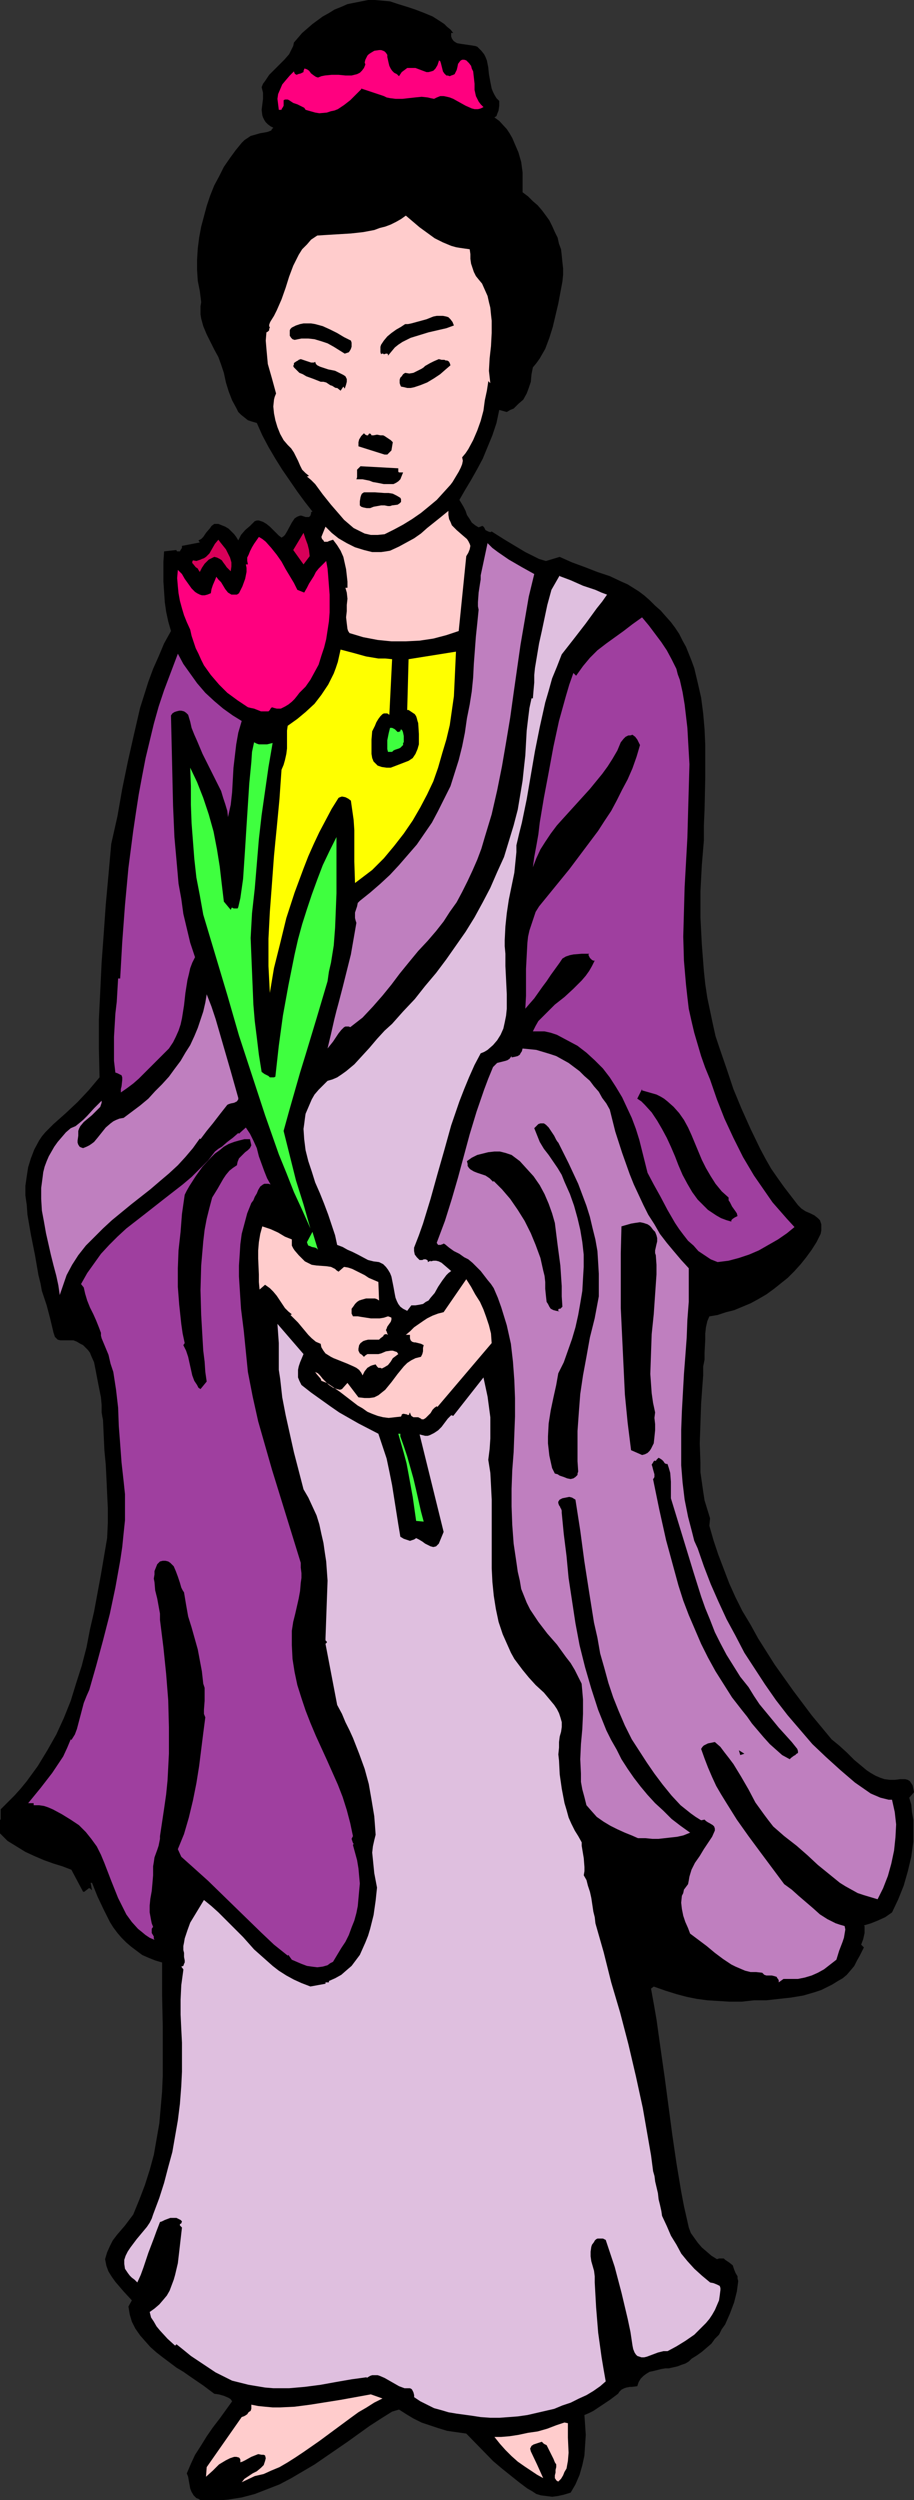 <?xml version="1.0" encoding="UTF-8" standalone="no"?>
<svg
   version="1.0"
   width="56.919mm"
   height="155.668mm"
   id="svg42"
   sodipodi:docname="Asian Woman 04.wmf"
   xmlns:inkscape="http://www.inkscape.org/namespaces/inkscape"
   xmlns:sodipodi="http://sodipodi.sourceforge.net/DTD/sodipodi-0.dtd"
   xmlns="http://www.w3.org/2000/svg"
   xmlns:svg="http://www.w3.org/2000/svg">
  <rect width="100%" height="100%" fill="#333333" stroke="none"/>
  <sodipodi:namedview
     id="namedview42"
     pagecolor="#ffffff"
     bordercolor="#000000"
     borderopacity="0.25"
     inkscape:showpageshadow="2"
     inkscape:pageopacity="0.0"
     inkscape:pagecheckerboard="0"
     inkscape:deskcolor="#d1d1d1"
     inkscape:document-units="mm" />
  <defs
     id="defs1">
    <pattern
       id="WMFhbasepattern"
       patternUnits="userSpaceOnUse"
       width="6"
       height="6"
       x="0"
       y="0" />
  </defs>
  <path
     style="fill:#000000;fill-opacity:1;fill-rule:evenodd;stroke:none"
     d="m 106.674,7.756 h -0.485 v 0.808 l 0.162,0.485 0.323,0.485 0.162,0.162 0.485,0.323 0.323,0.162 0.97,0.162 1.131,0.162 1.131,0.162 0.97,0.162 0.485,0.162 0.323,0.323 0.647,0.646 0.646,0.808 0.323,0.646 0.323,0.808 0.323,1.616 0.162,1.616 0.323,1.778 0.323,1.616 0.323,0.808 0.323,0.646 0.485,0.808 0.647,0.646 v 1.131 l -0.162,1.131 -0.323,0.808 -0.162,0.485 -0.485,0.323 1.131,0.808 1.778,1.939 0.647,0.97 0.647,1.131 0.485,1.131 0.97,2.262 0.647,2.262 0.323,2.424 v 2.424 2.262 l 1.293,0.97 1.131,1.131 1.131,0.97 0.97,1.131 0.97,1.293 0.808,1.131 0.646,1.293 0.647,1.454 0.647,1.293 0.323,1.454 0.485,1.293 0.162,1.454 0.162,1.616 0.162,1.454 v 1.454 l -0.162,1.616 -0.485,2.585 -0.485,2.585 -0.647,2.747 -0.647,2.747 -0.808,2.585 -0.97,2.585 -0.646,1.131 -0.647,1.131 -0.808,1.131 -0.808,0.97 -0.323,1.616 -0.162,1.778 -0.485,1.454 -0.485,1.293 -0.808,1.454 -1.131,0.97 -1.131,1.131 -0.808,0.323 -0.808,0.485 -1.778,-0.485 -0.647,3.07 -0.97,2.909 -1.131,2.747 -1.131,2.747 -1.293,2.424 -1.455,2.585 -1.455,2.424 -0.647,1.131 -0.647,1.131 0.485,0.808 0.485,0.808 0.485,0.97 0.323,0.97 0.647,0.97 0.485,0.808 0.808,0.646 0.808,0.485 0.808,-0.323 h 0.162 l 0.323,0.323 0.162,0.323 0.162,0.323 0.323,0.162 0.323,0.162 0.485,0.162 0.323,-0.162 3.071,1.939 3.233,1.939 1.616,0.97 1.616,0.808 1.616,0.808 1.616,0.485 3.233,-0.97 2.909,1.293 3.071,1.131 2.909,1.131 2.909,0.97 2.748,1.293 1.455,0.646 1.293,0.808 1.293,0.808 1.293,0.97 1.293,1.131 1.293,1.293 1.293,1.131 1.131,1.293 1.293,1.454 0.97,1.293 0.97,1.454 0.808,1.616 0.808,1.454 0.647,1.616 0.647,1.616 0.647,1.778 0.808,3.393 0.808,3.555 0.485,3.717 0.323,3.717 0.162,3.717 v 7.595 l -0.162,7.595 -0.162,3.717 v 3.555 l -0.485,5.817 -0.323,6.14 v 6.14 l 0.323,6.302 0.485,6.302 0.323,3.07 0.485,3.232 0.647,3.07 0.647,3.07 0.646,2.909 0.97,2.909 1.616,4.686 1.616,4.848 1.94,4.686 2.101,4.686 2.263,4.686 1.293,2.424 1.293,2.262 1.455,2.101 1.616,2.262 1.616,2.101 1.616,2.101 0.808,0.808 0.97,0.646 1.131,0.485 0.97,0.485 0.808,0.646 0.485,0.485 0.162,0.485 0.162,0.485 v 0.646 0.808 l -0.162,0.808 -0.97,1.939 -1.131,1.778 -1.293,1.778 -1.293,1.616 -1.455,1.616 -1.616,1.616 -1.616,1.293 -1.616,1.293 -1.778,1.293 -1.94,1.131 -1.778,0.97 -1.94,0.808 -1.94,0.808 -1.94,0.485 -1.94,0.646 -1.94,0.323 -0.485,1.131 -0.323,1.454 -0.162,1.454 v 1.454 l -0.162,3.07 v 1.616 l -0.323,1.616 v 2.101 l -0.162,2.101 -0.323,4.525 -0.162,4.686 -0.162,4.686 0.162,4.525 v 2.262 l 0.323,2.262 0.323,2.262 0.323,2.101 0.647,2.101 0.647,2.101 -0.162,1.778 0.97,3.393 1.131,3.393 1.293,3.393 1.293,3.393 1.455,3.232 1.616,3.232 1.94,3.232 1.778,3.232 1.94,3.07 1.94,3.07 4.364,6.14 4.364,5.817 4.687,5.656 1.778,1.454 1.778,1.616 1.778,1.778 1.94,1.616 0.97,0.808 0.97,0.646 1.131,0.646 1.131,0.485 0.97,0.323 1.293,0.162 h 1.131 l 1.293,-0.162 h 0.485 0.647 l 0.647,0.162 0.485,0.323 0.323,0.485 0.323,0.485 0.162,0.808 0.162,0.808 -1.131,1.293 0.485,1.616 0.162,1.778 0.323,1.778 v 1.616 1.778 1.778 l -0.485,3.555 -0.808,3.393 -0.97,3.393 -1.293,3.232 -1.455,3.07 -1.616,1.131 -1.778,0.808 -1.616,0.646 -1.616,0.485 0.162,0.162 v 0.485 0.485 0.646 l -0.323,1.454 -0.485,1.293 0.647,0.646 -0.485,0.97 -0.485,0.97 -0.647,1.131 -0.647,1.293 -0.808,0.97 -0.97,1.131 -0.97,0.808 -1.131,0.646 -1.293,0.808 -1.293,0.646 -1.293,0.646 -1.455,0.485 -2.748,0.808 -2.909,0.485 -2.909,0.323 -2.909,0.323 h -2.909 l -2.909,0.323 h -2.909 l -2.586,-0.162 -2.586,-0.162 -2.424,-0.323 -2.424,-0.485 -2.424,-0.646 -2.586,-0.808 -2.748,-0.97 -0.647,0.485 0.647,3.555 0.646,3.717 0.97,6.948 0.97,6.787 1.778,13.412 0.97,6.625 1.131,6.787 0.647,3.393 0.808,3.555 0.323,1.454 0.485,1.293 0.808,1.131 0.808,1.131 0.97,1.131 1.131,0.97 1.131,0.97 1.293,0.808 0.485,-0.162 h 0.485 0.647 l 0.323,0.323 0.97,0.646 0.808,0.646 0.323,0.97 0.323,0.808 0.485,0.808 v 0.485 l 0.162,0.646 -0.323,2.424 -0.647,2.585 -0.97,2.585 -1.131,2.585 -0.808,1.131 -0.647,1.293 -0.97,0.97 -0.808,1.131 -1.131,0.97 -1.131,0.97 -1.131,0.808 -1.293,0.808 -0.647,0.646 -0.808,0.485 -0.97,0.323 -0.808,0.323 -2.101,0.485 h -0.808 l -0.97,0.162 -1.94,0.485 -0.808,0.162 -0.808,0.485 -0.647,0.485 -0.647,0.646 -0.485,0.808 -0.323,0.97 -1.293,0.162 h -0.485 l -0.808,0.162 -0.485,0.162 -0.647,0.323 -0.485,0.485 -0.323,0.485 -1.94,1.454 -1.94,1.293 -1.94,1.293 -0.97,0.485 -1.131,0.485 0.162,2.262 0.162,2.424 -0.162,2.424 -0.162,2.424 -0.485,2.262 -0.647,2.262 -0.97,2.262 -1.131,1.939 -1.616,0.485 -1.455,0.323 -1.293,0.162 -1.293,-0.162 -1.293,-0.162 -1.131,-0.323 -0.97,-0.646 -1.131,-0.646 -1.94,-1.454 -4.041,-3.232 -2.101,-1.778 -6.303,-6.464 -2.263,-0.323 -2.263,-0.323 -2.101,-0.646 -1.94,-0.646 -1.94,-0.646 -1.94,-0.97 -1.616,-0.97 -1.778,-1.131 -1.616,0.485 -2.586,1.616 -2.748,1.778 -5.172,3.717 -5.172,3.555 -2.586,1.778 -2.748,1.616 -2.748,1.616 -2.748,1.454 -2.909,1.131 -2.909,1.131 -3.071,0.808 -3.071,0.485 -1.616,0.162 h -1.616 -1.778 -1.616 l -0.485,-0.323 -0.485,-0.162 -0.647,-0.646 -0.485,-0.808 -0.323,-0.808 -0.323,-1.778 -0.162,-0.97 -0.323,-0.808 0.97,-2.262 0.97,-2.101 1.455,-2.262 1.293,-2.101 1.455,-2.101 1.616,-2.101 2.909,-4.04 -0.323,-0.485 -0.485,-0.323 -1.131,-0.485 -1.131,-0.323 -1.131,-0.162 -1.293,-0.97 -1.293,-0.97 -3.071,-2.101 -1.616,-1.131 -1.616,-0.97 -3.233,-2.424 -1.455,-1.131 -1.455,-1.293 -1.293,-1.454 -1.131,-1.293 -1.131,-1.616 -0.808,-1.616 -0.485,-1.616 -0.323,-1.939 0.808,-1.454 -1.94,-2.101 -1.94,-2.262 -0.808,-1.131 -0.808,-1.293 -0.485,-1.293 -0.323,-1.616 0.485,-1.616 0.647,-1.454 0.647,-1.293 0.97,-1.293 0.97,-1.131 0.97,-1.131 0.97,-1.293 0.97,-1.293 1.455,-3.555 1.293,-3.393 1.131,-3.555 0.97,-3.555 0.647,-3.717 0.647,-3.717 0.323,-3.717 0.323,-3.717 0.162,-3.878 v -3.717 -7.595 l -0.162,-7.595 v -7.595 l -1.616,-0.485 -1.616,-0.646 -1.455,-0.646 -1.293,-0.97 -1.293,-0.97 -1.131,-0.97 -1.131,-1.131 -0.97,-1.131 -0.97,-1.293 -0.808,-1.293 -1.455,-2.909 -1.455,-3.07 -1.293,-3.232 H 21.335 l 0.323,1.778 -0.323,-0.323 -0.162,-0.162 H 20.85 l -0.162,0.162 -0.647,0.485 -0.162,0.162 h -0.323 l -2.748,-5.171 -2.101,-0.808 -2.101,-0.646 -2.263,-0.808 L 8.081,436.781 5.98,435.811 3.879,434.519 1.778,433.226 0,431.448 v -3.232 h 0.162 v -2.424 l 1.616,-1.616 1.616,-1.616 1.455,-1.616 1.455,-1.778 1.293,-1.778 1.293,-1.778 2.263,-3.717 2.101,-3.717 1.778,-3.878 1.616,-4.04 1.293,-4.201 1.293,-4.04 1.131,-4.363 0.808,-4.201 0.97,-4.201 1.616,-8.726 1.455,-8.564 0.162,-3.555 v -3.555 l -0.162,-3.393 -0.162,-3.555 -0.162,-3.232 -0.323,-3.393 -0.162,-3.555 -0.162,-3.555 -0.162,-0.808 -0.162,-0.97 v -1.778 l -0.162,-1.778 -0.162,-0.808 -0.162,-0.808 -0.323,-1.616 -0.647,-3.393 -0.323,-1.616 -0.647,-1.454 -0.323,-0.808 -0.485,-0.646 -0.647,-0.646 -0.485,-0.485 -0.647,-0.323 -0.808,-0.485 -0.808,-0.323 h -0.647 -0.808 -0.808 -0.808 l -0.647,-0.162 -0.323,-0.323 -0.323,-0.323 -0.162,-0.485 -0.162,-0.485 -0.808,-3.393 -0.808,-3.07 -1.131,-3.393 -0.323,-1.778 -0.485,-1.939 -0.808,-4.686 -0.97,-4.848 -0.808,-4.686 -0.162,-2.262 -0.323,-2.262 v -2.262 l 0.323,-2.262 0.323,-2.101 0.647,-2.101 0.808,-2.101 1.131,-2.101 0.647,-0.97 0.808,-0.97 0.97,-0.97 0.97,-0.97 2.909,-2.585 2.748,-2.585 2.586,-2.747 2.586,-3.07 -0.162,-6.948 v -6.625 l 0.323,-6.625 0.323,-6.787 0.485,-6.625 0.485,-6.948 0.647,-7.11 0.647,-7.272 1.455,-6.464 1.131,-6.464 1.293,-6.302 1.455,-6.464 1.455,-6.302 0.97,-3.07 0.97,-3.07 1.131,-3.07 1.293,-2.909 1.293,-3.07 1.616,-2.909 -0.647,-2.262 -0.485,-2.262 -0.323,-2.262 -0.162,-2.424 -0.162,-2.424 v -2.424 -2.262 l 0.162,-2.424 2.909,-0.323 v 0.162 l 0.162,0.162 h 0.323 0.323 l 0.162,-0.323 0.323,-0.485 v -0.323 -0.162 l 4.202,-0.808 -0.323,-0.485 0.647,-0.323 0.485,-0.485 0.647,-0.97 0.97,-1.131 0.323,-0.485 0.647,-0.485 h 0.97 l 0.808,0.323 0.808,0.323 0.808,0.485 0.647,0.646 0.647,0.646 0.485,0.646 0.485,0.808 0.323,-0.646 0.323,-0.646 0.97,-1.131 1.131,-0.97 1.131,-1.131 0.485,-0.162 h 0.485 l 0.97,0.323 0.808,0.485 0.808,0.646 1.455,1.454 0.647,0.646 0.647,0.485 0.485,-0.323 0.323,-0.323 0.485,-0.808 1.131,-2.101 0.647,-0.97 0.485,-0.323 0.323,-0.162 0.485,-0.162 h 0.323 l 0.485,0.162 0.485,0.162 h 0.485 0.323 l 0.323,-0.323 0.162,-0.485 v -0.323 l 0.323,-0.162 -1.778,-2.262 -1.778,-2.424 -3.556,-5.171 -1.616,-2.585 -1.616,-2.747 -1.455,-2.747 L 60.448,99.54 59.317,99.217 58.347,98.894 57.539,98.247 56.731,97.601 56.085,96.955 55.6,95.985 54.63,94.208 53.822,92.107 53.175,90.006 52.69,87.744 52.044,85.805 51.397,84.027 50.428,82.25 48.65,78.695 47.842,76.756 47.357,74.978 47.195,74.009 v -0.97 -0.97 l 0.162,-0.97 -0.323,-2.585 -0.485,-2.424 -0.162,-2.585 v -2.424 l 0.162,-2.585 0.323,-2.585 0.485,-2.585 0.647,-2.424 0.647,-2.424 0.808,-2.424 0.97,-2.424 1.131,-2.101 1.131,-2.262 1.455,-2.101 1.293,-1.778 1.455,-1.778 0.647,-0.646 0.485,-0.323 0.97,-0.646 1.131,-0.323 1.131,-0.323 0.97,-0.162 0.808,-0.162 0.808,-0.323 0.162,-0.323 0.323,-0.323 -0.647,-0.323 -0.647,-0.485 -0.485,-0.485 -0.323,-0.485 -0.323,-0.646 -0.162,-0.485 -0.162,-1.293 0.162,-1.293 0.162,-1.293 v -1.454 l -0.323,-1.293 0.323,-0.808 0.485,-0.646 0.97,-1.454 2.424,-2.424 1.131,-1.131 1.131,-1.293 0.323,-0.646 0.323,-0.646 0.323,-0.646 0.162,-0.808 1.94,-2.262 2.424,-2.101 2.424,-1.778 1.455,-0.808 1.293,-0.808 1.616,-0.646 1.455,-0.646 1.616,-0.323 1.616,-0.323 L 86.632,0 h 1.616 l 1.778,0.162 1.778,0.162 1.94,0.646 2.101,0.646 1.94,0.646 2.101,0.808 1.94,0.808 1.778,1.131 0.97,0.646 0.647,0.646 0.808,0.646 z"
     id="path1" />
  <path
     style="fill:#000000;fill-opacity:1;fill-rule:evenodd;stroke:none"
     d="m 102.956,9.534 -0.647,0.485 -0.647,0.808 -0.323,0.323 -0.162,0.323 -0.647,0.808 -0.646,0.485 -0.323,0.162 H 99.239 98.916 L 98.431,12.604 98.108,12.281 97.623,11.796 94.39,12.766 93.744,11.473 93.097,10.342 92.612,9.534 91.804,8.888 90.996,8.241 90.026,7.918 88.733,7.756 H 88.087 L 87.279,7.595 86.309,8.241 85.501,8.888 84.693,9.534 l -0.647,0.808 -0.647,0.808 -0.485,0.808 -0.323,0.808 -0.162,0.646 h -0.808 -1.131 l -1.131,0.162 H 78.389 77.096 L 76.126,13.412 75.641,13.25 75.318,12.927 74.833,12.604 74.672,12.119 71.924,11.958 74.025,10.18 76.288,8.403 78.712,6.787 80.005,6.14 81.298,5.494 82.591,5.009 84.046,4.525 85.501,4.201 86.794,4.04 h 1.616 1.455 l 1.616,0.323 1.616,0.485 2.586,0.808 2.586,0.97 1.293,0.646 1.131,0.646 1.131,0.808 z"
     id="path2" />
  <path
     style="fill:#ff007f;fill-opacity:1;fill-rule:evenodd;stroke:none"
     d="m 91.158,13.412 0.323,1.454 0.162,0.646 0.323,0.646 0.323,0.485 0.485,0.485 0.647,0.323 0.485,0.485 0.647,-0.97 0.647,-0.485 0.647,-0.485 h 0.647 0.647 0.647 l 1.293,0.485 1.293,0.485 h 0.485 l 0.647,-0.162 0.485,-0.162 0.485,-0.485 0.485,-0.808 0.162,-0.485 0.162,-0.485 v -0.162 l 0.323,0.162 0.162,0.485 0.162,0.646 0.162,0.646 0.162,0.646 0.323,0.485 0.485,0.485 h 0.323 l 0.485,0.162 0.323,-0.162 0.485,-0.162 0.323,-0.162 0.162,-0.323 0.323,-0.646 0.162,-0.646 0.162,-0.808 0.485,-0.646 0.162,-0.162 0.323,-0.162 h 0.485 l 0.485,0.162 0.647,0.646 0.485,0.646 0.162,0.646 0.323,0.646 0.162,1.454 0.162,1.454 v 1.454 l 0.323,1.454 0.323,0.646 0.323,0.646 0.485,0.646 0.647,0.646 -0.647,0.323 -0.647,0.162 h -0.808 l -0.647,-0.162 -1.455,-0.646 -2.909,-1.616 -0.808,-0.323 -0.646,-0.162 -0.808,-0.162 h -0.808 l -0.808,0.323 -0.647,0.323 -0.808,-0.162 -0.647,-0.162 -1.455,-0.162 -1.616,0.162 -2.909,0.323 h -1.616 l -1.293,-0.162 -0.808,-0.162 -0.647,-0.323 -5.334,-1.778 v 0.162 l -1.293,1.293 -1.293,1.293 -1.455,1.131 -1.455,0.97 -0.808,0.323 -0.808,0.162 -0.97,0.323 -1.778,0.162 -0.97,-0.162 -1.131,-0.323 -1.131,-0.323 -0.323,-0.485 -0.647,-0.323 -0.97,-0.485 -0.97,-0.323 -0.485,-0.323 -0.485,-0.323 -0.323,-0.162 h -0.647 l -0.323,0.162 v 0.323 0.97 l -0.162,0.323 -0.323,0.485 v 0.162 h -0.647 l -0.162,-1.293 -0.162,-1.293 0.162,-1.131 0.485,-1.131 0.485,-1.131 0.808,-0.97 0.97,-1.131 0.97,-0.97 0.162,0.485 0.162,0.162 0.323,0.162 0.323,-0.162 0.647,-0.162 0.323,-0.162 0.323,-0.162 v -0.323 l 0.162,-0.323 v -0.162 h 0.162 l 0.485,0.162 0.485,0.323 0.485,0.646 0.647,0.485 0.485,0.323 0.485,0.162 0.808,-0.323 0.808,-0.162 1.616,-0.162 h 1.616 l 1.616,0.162 h 1.455 l 0.647,-0.162 0.647,-0.162 0.647,-0.323 0.485,-0.485 0.485,-0.646 0.323,-0.808 -0.162,-0.485 0.162,-0.646 0.485,-0.97 0.323,-0.323 0.485,-0.323 0.808,-0.485 1.131,-0.162 h 0.485 l 0.485,0.162 0.323,0.162 0.323,0.323 0.323,0.485 z"
     id="path3" />
  <path
     style="fill:#000000;fill-opacity:1;fill-rule:evenodd;stroke:none"
     d="m 90.349,27.47 h 1.616 l 1.455,-0.162 1.616,-0.162 1.455,-0.162 h 1.455 1.455 l 1.455,0.162 1.455,0.485 0.323,-0.323 0.323,-0.485 0.323,-0.162 0.485,-0.162 h 0.323 0.647 l 0.97,0.323 1.131,0.485 0.97,0.485 0.97,0.646 0.647,0.646 0.162,0.485 0.485,0.323 0.485,0.162 0.646,0.162 1.293,0.162 h 0.647 l 0.485,0.162 0.97,0.97 0.97,0.97 0.97,1.293 0.808,1.293 0.808,1.454 0.647,1.293 0.323,1.454 0.162,1.454 -0.323,0.808 -0.162,0.97 v 0.808 0.808 l 0.485,1.616 0.485,1.778 2.101,1.778 1.94,1.939 1.778,2.101 0.646,1.131 0.808,1.131 0.485,1.131 0.485,1.293 0.485,1.293 0.323,1.454 0.162,1.293 0.162,1.454 -0.162,1.616 -0.162,1.616 -0.808,2.101 -0.647,2.424 -0.647,2.585 -0.485,2.585 -0.646,2.424 -0.485,1.293 -0.323,1.131 -0.647,1.131 -0.647,0.97 -0.808,0.97 -0.808,0.808 v 1.131 1.131 l -0.162,1.131 -0.323,0.97 -0.485,0.97 -0.485,0.97 -0.647,0.646 -0.808,0.485 0.647,-2.424 0.162,-2.262 V 85.32 82.896 l -0.162,-2.424 V 78.049 75.625 l 0.162,-2.262 -0.646,-2.101 -0.808,-2.101 -1.616,-4.04 -1.455,-3.878 -0.647,-2.101 -0.485,-2.101 0.647,-0.646 -0.485,-0.646 -0.323,-0.646 -0.485,-0.323 -0.485,-0.323 -1.293,-0.485 -1.293,-0.323 h -1.455 l -1.455,-0.162 -1.455,-0.323 -0.647,-0.162 -0.485,-0.323 -4.364,-3.07 -0.162,0.323 -1.293,-1.293 -0.323,0.162 -0.647,-0.646 v 0 l 0.97,-1.131 0.97,-1.293 1.455,-2.747 0.646,-1.454 0.647,-1.293 0.647,-1.293 0.808,-1.293 -0.162,-0.97 -0.323,-1.131 -0.162,-0.485 -0.485,-0.323 -0.485,-0.162 -0.808,-0.162 -0.485,0.162 -0.323,0.162 -0.485,0.485 -0.485,0.646 -0.162,0.808 -0.323,1.616 -0.162,0.646 -0.323,0.646 -0.808,1.778 -0.647,1.454 -0.97,1.293 -0.97,1.293 -1.131,0.97 -1.293,0.97 -1.293,0.808 -1.293,0.646 -1.455,0.646 -1.455,0.485 -1.455,0.323 -1.616,0.323 -3.233,0.485 -3.071,0.162 -0.808,-0.323 -0.485,-0.485 -0.97,-0.97 -0.808,-0.97 -0.647,-1.131 -0.808,-0.808 -0.323,-0.323 -0.485,-0.323 -0.647,-0.162 h -0.647 l -0.647,0.162 -0.808,0.323 -0.323,0.323 -0.162,0.485 v 0.808 0.808 l 0.323,0.97 0.647,1.778 v 1.131 0.97 l -0.97,0.97 -0.808,0.97 -1.616,1.939 -1.293,2.262 -1.131,2.424 -0.97,2.424 -0.97,2.424 -1.455,5.009 -0.323,0.646 -0.323,0.485 -0.485,0.323 -0.647,0.323 -1.293,0.323 -0.485,0.162 -0.647,0.162 -1.131,0.323 -0.485,0.162 -0.485,0.323 -0.162,0.323 -0.162,0.485 v 0.646 l 0.162,0.808 0.97,0.323 0.97,0.485 0.647,0.485 0.485,0.646 0.323,0.808 0.323,0.646 v 0.808 l 0.162,0.97 v 1.616 1.939 l 0.162,0.97 0.162,0.97 0.323,0.97 0.323,0.97 -0.162,0.323 -0.162,0.323 -0.485,0.485 -0.323,0.323 -0.323,0.485 -0.162,0.485 v 0.646 l 0.162,0.162 0.323,0.323 L 57.539,90.976 56.569,88.229 54.468,82.735 53.499,79.988 52.69,77.402 51.882,74.978 51.074,72.716 50.751,70.615 50.589,68.191 50.428,65.929 50.266,63.505 v -2.424 l 0.162,-2.585 0.162,-2.424 0.485,-2.424 0.485,-2.424 0.647,-2.424 0.647,-2.262 0.97,-2.262 1.131,-2.101 1.131,-2.101 1.455,-1.778 1.616,-1.778 0.485,-0.485 0.485,-0.323 0.647,-0.162 0.808,-0.323 2.909,-0.485 1.293,-0.323 0.647,-0.323 0.485,-0.323 0.485,-0.485 0.485,-0.646 0.323,-0.646 0.162,-1.131 0.97,-0.323 0.97,-0.162 1.131,-0.162 0.97,-0.162 1.778,0.162 1.94,0.162 h 1.616 0.97 l 0.808,-0.162 0.97,-0.323 0.808,-0.323 0.97,-0.485 0.808,-0.808 0.647,-0.97 0.808,-0.808 0.97,-0.485 0.97,-0.323 0.97,0.162 1.131,0.162 0.97,0.646 0.323,0.323 z"
     id="path4" />
  <path
     style="fill:#ffcccc;fill-opacity:1;fill-rule:evenodd;stroke:none"
     d="m 110.553,58.658 0.162,1.131 v 1.131 l 0.162,1.131 0.323,0.97 0.323,0.97 0.485,0.97 0.647,0.808 0.808,0.97 0.647,1.454 0.647,1.454 0.323,1.454 0.323,1.293 0.162,1.616 0.162,1.454 v 2.909 l -0.162,3.07 -0.323,2.909 -0.162,2.909 0.323,2.909 -0.485,-0.485 v 0.162 l -0.323,2.101 -0.485,2.262 -0.323,2.424 -0.647,2.424 -0.808,2.262 -0.97,2.262 -1.131,2.101 -0.646,0.97 -0.808,0.97 0.162,0.808 -0.162,0.808 -0.323,0.808 -0.485,0.97 -0.97,1.616 -0.485,0.808 -0.485,0.646 -1.616,1.778 -1.616,1.778 -1.94,1.616 -1.778,1.454 -2.101,1.454 -2.101,1.293 -2.101,1.131 -2.263,1.131 -1.616,0.162 h -1.616 l -1.455,-0.323 -1.293,-0.646 -1.293,-0.646 -1.131,-0.97 -1.131,-0.97 -0.97,-1.131 -2.101,-2.424 -1.94,-2.424 -1.778,-2.424 -0.97,-0.97 -0.97,-0.808 0.485,-0.162 v 0 l -0.808,-0.646 -0.808,-0.808 -0.485,-0.97 -0.485,-1.131 -0.97,-1.939 -0.647,-0.97 -0.808,-0.808 -0.97,-1.131 -0.808,-1.454 -0.647,-1.616 -0.485,-1.616 -0.323,-1.616 -0.162,-1.616 0.162,-1.616 0.162,-0.646 0.323,-0.808 -0.97,-3.555 -0.97,-3.393 -0.162,-1.778 -0.162,-1.778 -0.162,-1.939 0.162,-1.939 0.323,-0.162 0.323,-0.323 v -0.323 l 0.162,-0.323 -0.162,-0.323 v -0.323 l 0.162,-0.485 0.162,-0.323 0.808,-1.293 0.647,-1.293 1.131,-2.585 0.97,-2.747 0.808,-2.585 0.97,-2.585 0.647,-1.293 0.647,-1.293 0.808,-1.293 1.131,-1.131 0.97,-1.131 1.455,-0.97 2.586,-0.162 5.334,-0.323 2.909,-0.323 2.586,-0.485 1.293,-0.485 1.293,-0.323 1.293,-0.485 1.293,-0.646 1.131,-0.646 1.131,-0.808 3.233,2.747 1.778,1.293 1.778,1.293 1.94,0.97 1.94,0.808 1.131,0.323 0.97,0.162 1.131,0.162 z"
     id="path5" />
  <path
     style="fill:#000000;fill-opacity:1;fill-rule:evenodd;stroke:none"
     d="m 106.835,76.594 -1.778,0.646 -2.101,0.485 -2.101,0.485 -2.101,0.646 -2.101,0.646 -0.97,0.485 -0.97,0.485 -0.97,0.646 -0.808,0.646 -0.808,0.97 -0.808,0.97 v -0.323 l -0.162,-0.162 h -0.323 l -0.485,0.162 -0.162,-0.162 h -0.323 l -0.162,0.162 -0.162,-0.485 v -0.646 -0.646 l 0.162,-0.485 0.647,-0.97 0.808,-0.97 0.97,-0.808 1.131,-0.808 1.131,-0.646 0.97,-0.646 h 0.647 l 0.808,-0.162 1.778,-0.485 1.778,-0.485 1.616,-0.646 0.808,-0.162 h 0.808 0.646 l 0.808,0.162 0.485,0.162 0.485,0.485 0.485,0.646 z"
     id="path6" />
  <path
     style="fill:#000000;fill-opacity:1;fill-rule:evenodd;stroke:none"
     d="m 82.591,80.149 0.162,0.485 v 0.485 0.485 l -0.162,0.485 -0.162,0.323 -0.323,0.485 -0.485,0.162 -0.485,0.162 -2.586,-1.616 -1.455,-0.808 -1.455,-0.485 -1.616,-0.485 -1.455,-0.162 h -1.616 l -1.616,0.323 -0.485,-0.162 -0.323,-0.323 -0.323,-0.485 v -0.485 -0.323 -0.485 l 0.162,-0.323 0.323,-0.323 0.97,-0.485 0.97,-0.323 0.808,-0.162 h 0.97 0.808 l 0.97,0.162 1.778,0.485 1.778,0.808 1.616,0.808 1.616,0.97 z"
     id="path7" />
  <path
     style="fill:#000000;fill-opacity:1;fill-rule:evenodd;stroke:none"
     d="m 106.027,85.966 -1.131,0.97 -1.293,1.131 -1.455,0.97 -1.616,0.97 -1.616,0.646 -1.455,0.485 -0.808,0.162 H 95.845 L 95.198,91.137 94.39,90.976 94.229,90.653 94.067,90.168 v -0.323 -0.485 l 0.162,-0.485 0.323,-0.323 0.323,-0.485 0.485,-0.323 0.97,0.162 0.97,-0.162 0.97,-0.485 0.97,-0.485 0.485,-0.323 0.323,-0.323 1.131,-0.646 0.97,-0.485 1.131,-0.485 0.647,0.162 h 0.647 l 0.323,0.162 h 0.323 l 0.323,0.162 0.162,0.162 0.162,0.323 z"
     id="path8" />
  <path
     style="fill:#000000;fill-opacity:1;fill-rule:evenodd;stroke:none"
     d="m 74.187,85.159 0.162,0.485 0.323,0.323 0.647,0.323 0.485,0.162 1.455,0.485 1.616,0.323 1.293,0.646 0.647,0.323 0.485,0.323 0.323,0.646 v 0.646 l -0.162,0.646 -0.323,0.97 -0.323,-0.485 -0.647,0.97 -0.808,-0.646 H 79.036 l -0.323,-0.162 -0.485,-0.323 -0.485,-0.162 -0.97,-0.646 -0.647,-0.162 h -0.647 l -1.616,-0.646 -1.778,-0.646 -0.808,-0.485 -0.808,-0.323 -0.647,-0.646 -0.647,-0.646 -0.162,-0.323 0.162,-0.323 v -0.323 l 0.162,-0.162 0.485,-0.323 0.323,-0.162 0.162,-0.162 0.485,-0.162 0.485,0.162 0.97,0.323 0.97,0.323 h 0.647 z"
     id="path9" />
  <path
     style="fill:#000000;fill-opacity:1;fill-rule:evenodd;stroke:none"
     d="m 86.632,102.449 0.162,-0.323 0.323,-0.162 v 0.162 h 0.162 l 0.162,0.323 h 0.162 0.323 l 0.808,-0.162 0.808,0.162 h 0.647 l 0.323,0.162 0.97,0.646 0.485,0.323 0.485,0.485 -0.162,0.97 -0.162,0.97 -0.323,0.323 -0.323,0.323 -0.323,0.323 h -0.647 l -6.142,-1.939 v -0.485 -0.485 l 0.162,-0.646 0.485,-0.808 0.323,-0.323 0.323,-0.323 0.162,0.162 0.162,0.162 0.323,0.162 z"
     id="path10" />
  <path
     style="fill:#000000;fill-opacity:1;fill-rule:evenodd;stroke:none"
     d="m 93.744,110.205 v 0.323 0.162 0.323 l 0.162,0.162 h 0.97 l -0.323,0.808 -0.323,0.808 -0.485,0.485 -0.485,0.323 -0.647,0.323 h -0.808 -0.647 -0.808 l -1.616,-0.323 -0.97,-0.162 -0.808,-0.323 -1.616,-0.323 h -0.808 -0.647 l 0.162,-0.485 v -0.323 -0.646 -0.323 -0.485 l 0.323,-0.323 0.485,-0.485 z"
     id="path11" />
  <path
     style="fill:#000000;fill-opacity:1;fill-rule:evenodd;stroke:none"
     d="m 94.229,117.154 0.162,0.323 v 0.323 0.323 l -0.323,0.323 -0.485,0.323 -1.293,0.162 -0.485,0.162 H 91.319 l -0.808,-0.162 H 89.703 l -1.778,0.323 -0.808,0.323 h -0.808 l -0.808,-0.162 -0.485,-0.162 -0.323,-0.323 v -0.97 l 0.162,-0.97 0.162,-0.485 0.162,-0.323 0.485,-0.323 h 0.485 2.101 l 2.263,0.162 h 0.97 l 0.97,0.162 0.97,0.485 z"
     id="path12" />
  <path
     style="fill:#ffcccc;fill-opacity:1;fill-rule:evenodd;stroke:none"
     d="m 109.745,130.889 -1.778,17.613 -2.909,0.97 -3.071,0.808 -3.233,0.485 -3.233,0.162 h -3.394 l -3.233,-0.323 -3.394,-0.646 -1.616,-0.485 -1.616,-0.485 -0.323,-0.485 -0.162,-0.485 -0.162,-1.293 -0.162,-1.454 0.162,-1.454 v -1.454 l 0.162,-1.454 -0.162,-1.454 -0.323,-1.131 h 0.485 v -1.454 l -0.162,-1.454 -0.162,-1.454 -0.323,-1.454 -0.323,-1.454 -0.647,-1.454 -0.808,-1.293 -0.97,-1.293 -0.97,0.323 -0.323,0.162 h -0.485 -0.323 l -0.162,-0.323 -0.323,-0.323 -0.162,-0.485 0.97,-2.424 1.455,1.454 1.616,1.293 1.94,1.131 1.94,0.97 2.101,0.646 1.94,0.485 h 2.101 l 1.131,-0.162 0.97,-0.162 2.101,-0.97 1.778,-0.97 1.778,-0.97 1.616,-1.131 1.455,-1.293 1.616,-1.293 1.616,-1.293 1.778,-1.454 v 0.97 l 0.162,0.97 0.323,0.646 0.323,0.808 1.131,1.131 1.293,1.131 1.131,0.97 0.323,0.485 0.323,0.646 0.162,0.485 -0.162,0.808 -0.323,0.808 z"
     id="path13" />
  <path
     style="fill:#d80059;fill-opacity:1;fill-rule:evenodd;stroke:none"
     d="m 72.894,130.889 -1.455,1.939 -2.424,-3.393 2.424,-4.04 0.485,1.454 0.485,1.293 0.323,1.293 z"
     id="path14" />
  <path
     style="fill:#ff007f;fill-opacity:1;fill-rule:evenodd;stroke:none"
     d="m 69.984,138.807 1.616,0.646 0.647,-1.131 0.485,-0.97 1.131,-1.778 0.485,-0.97 0.647,-0.808 0.808,-0.808 0.97,-0.97 0.323,1.778 0.162,1.939 0.323,4.201 v 4.201 l -0.162,2.101 -0.323,2.101 -0.323,2.101 -0.485,1.939 -0.647,1.939 -0.647,2.101 -0.97,1.778 -0.97,1.778 -1.131,1.616 -1.455,1.454 -0.485,0.646 -0.647,0.808 -0.647,0.646 -0.808,0.646 -0.808,0.485 -0.97,0.485 H 65.136 l -0.647,-0.162 -0.485,-0.162 -0.323,0.323 -0.162,0.323 -0.323,0.323 H 62.873 62.226 61.418 l -1.616,-0.646 -0.808,-0.162 -0.647,-0.162 -2.424,-1.616 -2.424,-1.778 -1.94,-1.939 -1.94,-2.262 -1.616,-2.262 -0.647,-1.293 -0.647,-1.454 -0.647,-1.293 -0.485,-1.454 -0.485,-1.454 -0.323,-1.454 -0.808,-1.778 -0.647,-1.616 -0.485,-1.616 -0.485,-1.778 -0.323,-1.778 -0.162,-1.616 -0.162,-1.939 0.162,-1.939 0.97,0.97 0.647,1.131 0.808,1.131 0.808,1.131 0.808,0.808 0.485,0.323 0.647,0.323 0.485,0.162 h 0.647 l 0.647,-0.162 0.808,-0.323 0.162,-0.97 0.323,-0.97 0.485,-1.131 0.323,-0.808 0.485,0.646 0.647,0.646 0.97,1.616 0.647,0.808 0.808,0.485 h 0.323 0.485 0.485 l 0.485,-0.323 0.808,-1.616 0.647,-1.778 0.162,-0.808 0.162,-0.808 v -0.97 l -0.162,-0.808 h 0.485 l -0.162,-0.808 v -0.808 l 0.323,-0.646 0.323,-0.808 0.485,-0.97 0.485,-0.808 1.131,-1.616 0.808,0.485 0.808,0.646 1.293,1.454 1.293,1.616 1.131,1.616 0.97,1.778 0.97,1.616 0.97,1.616 z"
     id="path15" />
  <path
     style="fill:#d80059;fill-opacity:1;fill-rule:evenodd;stroke:none"
     d="m 54.307,134.444 -0.485,-0.485 -0.485,-0.485 -0.323,-0.485 -0.485,-0.646 -0.323,-0.485 -0.485,-0.323 -0.647,-0.323 -0.647,-0.162 -0.647,0.323 -0.647,0.323 -0.485,0.485 -0.485,0.485 -0.647,0.97 -0.485,0.97 -0.323,-0.485 -0.162,-0.323 -0.485,-0.323 -0.647,-0.808 -0.162,-0.162 v -0.323 l 0.162,-0.323 0.808,0.162 0.485,-0.162 0.485,-0.162 0.323,-0.162 0.485,-0.162 0.485,-0.323 0.808,-0.808 0.647,-1.131 0.647,-1.131 0.808,-0.97 0.485,0.646 0.647,0.808 0.647,0.808 0.485,0.97 0.485,0.97 0.323,1.131 v 0.97 z"
     id="path16" />
  <path
     style="fill:#bf7fbf;fill-opacity:1;fill-rule:evenodd;stroke:none"
     d="m 125.746,135.09 -1.293,5.332 -0.97,5.656 -0.97,5.656 -0.808,5.656 -0.808,5.656 -0.808,5.817 -0.97,5.817 -0.97,5.656 -1.131,5.656 -1.293,5.656 -1.616,5.332 -0.808,2.747 -0.97,2.585 -1.131,2.585 -1.131,2.424 -1.293,2.585 -1.293,2.424 -1.616,2.262 -1.455,2.262 -1.778,2.262 -1.94,2.262 -2.263,2.424 -2.263,2.747 -2.101,2.585 -1.94,2.585 -2.101,2.585 -2.263,2.585 -2.424,2.585 -1.455,1.131 -1.455,1.131 -0.323,-0.162 h -0.323 -0.485 l -0.323,0.162 -0.647,0.646 -0.647,0.808 -0.647,0.97 -0.647,0.97 -0.647,0.808 -0.647,0.808 0.808,-3.393 0.808,-3.555 0.485,-1.939 0.485,-1.778 0.97,-3.717 0.97,-3.878 0.97,-3.878 0.647,-3.717 0.647,-3.717 -0.162,-0.485 -0.162,-0.646 v -0.646 -0.646 l 0.485,-1.454 0.162,-0.808 0.485,-0.485 2.424,-1.939 2.424,-2.101 2.263,-2.101 2.101,-2.262 2.101,-2.424 2.101,-2.424 1.778,-2.585 1.778,-2.585 1.455,-2.747 1.455,-2.909 1.455,-2.909 0.97,-3.07 0.97,-3.07 0.808,-3.232 0.647,-3.232 0.485,-3.393 0.647,-3.232 0.485,-3.07 0.323,-3.232 0.162,-3.232 0.485,-6.464 0.323,-3.07 0.323,-3.232 -0.162,-0.808 v -0.97 l 0.162,-2.262 0.323,-2.101 0.162,-0.97 v -0.808 -0.162 l 1.616,-7.595 1.131,1.131 1.293,0.97 2.586,1.778 3.071,1.778 z"
     id="path17" />
  <path
     style="fill:#dfbfdf;fill-opacity:1;fill-rule:evenodd;stroke:none"
     d="m 142.878,139.938 -1.131,1.616 -1.293,1.616 -2.586,3.555 -2.748,3.555 -2.909,3.717 -1.131,2.909 -1.131,2.747 -0.808,2.909 -0.808,2.747 -1.293,5.817 -1.131,5.656 -0.97,5.656 -0.97,5.656 -1.131,5.494 -0.647,2.585 -0.647,2.747 v 1.616 l -0.162,1.616 -0.323,3.232 -1.293,6.302 -0.485,3.232 -0.323,3.07 -0.162,3.232 v 1.454 l 0.162,1.778 v 1.293 1.616 l 0.162,3.232 0.162,3.393 v 3.393 l -0.162,1.616 -0.323,1.616 -0.323,1.454 -0.647,1.454 -0.808,1.293 -0.97,1.131 -1.293,1.131 -0.808,0.485 -0.808,0.323 -1.455,2.747 -1.293,2.909 -1.131,2.747 -1.131,2.909 -1.94,5.656 -1.616,5.817 -1.616,5.656 -1.616,5.817 -1.778,5.817 -0.97,2.747 -1.131,2.909 v 0.808 l 0.162,0.808 0.485,0.646 0.647,0.646 h 0.647 l 0.323,-0.162 h 0.485 l 0.323,0.162 0.162,0.162 v 0.323 l 0.647,-0.323 v 0.162 l 0.647,-0.162 h 0.647 l 0.646,0.162 0.647,0.323 1.131,0.97 1.131,0.97 -0.647,0.485 -0.485,0.485 -0.97,1.293 -0.97,1.454 -0.808,1.454 -0.97,1.131 -0.485,0.646 -0.647,0.323 -0.647,0.485 -0.808,0.162 -0.97,0.162 h -0.97 l -0.97,1.293 -0.97,-0.485 -0.647,-0.485 -0.485,-0.646 -0.323,-0.646 -0.323,-0.808 -0.162,-0.808 -0.323,-1.778 -0.323,-1.616 -0.162,-0.808 -0.323,-0.808 -0.485,-0.808 -0.485,-0.646 -0.647,-0.646 -0.97,-0.485 -1.293,-0.162 -1.293,-0.323 -2.424,-1.293 -1.293,-0.646 -1.131,-0.485 -1.131,-0.646 -1.293,-0.485 -0.485,-2.262 -0.808,-2.424 -0.808,-2.424 -0.97,-2.585 -0.97,-2.424 -1.131,-2.585 -0.808,-2.585 -0.808,-2.424 -0.647,-2.585 -0.323,-2.585 -0.162,-2.424 0.162,-1.131 0.162,-1.293 0.162,-1.131 0.485,-1.131 0.485,-1.131 0.485,-1.131 0.647,-1.131 0.97,-1.131 0.97,-0.97 1.131,-1.131 1.131,-0.323 1.131,-0.485 0.97,-0.646 1.131,-0.808 1.94,-1.616 1.778,-1.939 1.778,-1.939 1.778,-2.101 1.778,-1.939 1.778,-1.616 2.586,-2.909 2.748,-2.909 2.424,-3.07 2.586,-3.07 2.424,-3.232 2.263,-3.232 2.263,-3.232 2.101,-3.393 1.94,-3.555 1.778,-3.393 1.616,-3.717 1.616,-3.555 1.131,-3.717 1.131,-3.717 0.97,-3.717 0.647,-3.878 0.485,-2.909 0.323,-3.07 0.323,-2.909 0.162,-2.909 0.162,-2.909 0.323,-2.747 0.323,-2.585 0.485,-2.262 h 0.323 l 0.162,-1.939 0.162,-1.778 v -1.778 l 0.162,-1.616 0.485,-2.909 0.485,-2.909 0.647,-2.909 0.647,-3.07 0.646,-3.07 0.485,-1.778 0.485,-1.778 1.94,-3.393 v 0.162 l 1.293,0.485 1.293,0.485 2.909,1.293 2.909,0.97 1.455,0.646 z"
     id="path18" />
  <path
     style="fill:#9f3f9f;fill-opacity:1;fill-rule:evenodd;stroke:none"
     d="m 160.657,162.884 0.485,2.909 0.323,2.747 0.323,2.747 0.162,2.909 0.323,5.656 -0.162,5.817 -0.162,5.656 -0.162,5.817 -0.647,11.635 -0.162,5.817 -0.162,5.817 0.162,5.656 0.485,5.656 0.323,2.909 0.323,2.747 0.647,2.909 0.647,2.747 0.808,2.747 0.808,2.747 0.97,2.747 1.131,2.747 1.616,4.686 1.778,4.525 2.101,4.525 2.263,4.525 2.586,4.363 1.455,2.101 2.909,4.201 3.394,3.878 1.778,1.939 -1.778,1.454 -2.101,1.454 -2.263,1.293 -2.263,1.293 -2.263,0.97 -2.424,0.808 -2.424,0.646 -2.586,0.323 -1.616,-0.646 -1.455,-0.97 -1.455,-0.97 -1.131,-1.293 -1.293,-1.131 -1.131,-1.454 -0.97,-1.293 -0.97,-1.454 -1.778,-3.07 -1.616,-3.07 -1.616,-2.909 -1.455,-2.747 -0.646,-2.585 -0.647,-2.585 -0.647,-2.585 -0.808,-2.585 -0.97,-2.585 -1.131,-2.424 -1.131,-2.424 -1.455,-2.424 -1.455,-2.262 -1.616,-2.101 -1.94,-1.939 -1.94,-1.778 -2.101,-1.616 -2.424,-1.293 -2.424,-1.293 -1.455,-0.485 -1.455,-0.323 h -2.748 l 0.647,-1.293 0.646,-1.131 0.97,-0.97 0.97,-0.97 1.94,-1.939 2.263,-1.778 2.101,-1.939 1.94,-1.939 0.97,-1.131 0.808,-1.131 0.647,-1.131 0.647,-1.293 h -0.323 l -0.323,-0.162 -0.485,-0.485 -0.323,-0.646 v -0.162 l 0.162,-0.162 h -0.97 -0.808 l -1.94,0.162 -0.808,0.162 -0.97,0.323 -0.808,0.485 -0.323,0.485 -0.323,0.485 -2.101,2.909 -0.97,1.454 -0.97,1.293 -1.94,2.747 -1.131,1.293 -0.97,1.131 0.162,-3.07 v -3.232 -3.07 l 0.162,-3.07 0.162,-3.07 0.162,-1.454 0.323,-1.454 0.485,-1.454 0.485,-1.454 0.485,-1.454 0.808,-1.293 7.112,-8.726 3.394,-4.525 3.394,-4.525 1.455,-2.262 1.616,-2.424 1.293,-2.424 1.293,-2.585 1.293,-2.424 1.131,-2.585 0.97,-2.747 0.808,-2.747 -0.323,-0.646 -0.323,-0.646 -0.485,-0.646 -0.647,-0.485 -0.485,0.162 h -0.485 l -0.647,0.323 -0.485,0.485 -0.647,0.808 -0.808,1.939 -1.131,1.939 -1.131,1.778 -1.293,1.778 -1.455,1.778 -1.455,1.778 -6.303,6.948 -1.455,1.616 -1.455,1.939 -1.293,1.939 -1.131,1.778 -0.97,2.101 -0.808,2.101 0.323,-2.424 0.485,-2.585 0.485,-2.747 0.323,-2.747 0.97,-5.817 1.131,-5.979 1.131,-6.14 1.293,-5.979 0.808,-2.909 0.808,-2.909 0.808,-2.747 0.97,-2.747 0.647,0.646 0.808,-1.131 0.808,-1.131 1.616,-1.939 1.778,-1.778 2.101,-1.616 4.041,-2.909 2.101,-1.616 2.263,-1.616 0.808,0.97 0.808,0.97 1.455,1.939 1.455,1.939 1.293,1.939 1.131,2.101 1.131,2.262 0.323,1.293 0.485,1.293 0.323,1.454 z"
     id="path19" />
  <path
     style="fill:#ffff00;fill-opacity:1;fill-rule:evenodd;stroke:none"
     d="m 92.289,155.127 -0.647,13.089 -0.485,-0.323 h -0.808 l -0.323,0.162 -0.485,0.485 -0.485,0.646 -0.485,0.808 -0.323,0.808 -0.323,0.646 -0.323,0.646 -0.162,1.939 v 1.778 1.616 l 0.162,0.97 0.323,0.808 0.485,0.485 0.485,0.485 0.485,0.162 0.485,0.162 1.131,0.162 h 0.97 l 2.101,-0.808 2.101,-0.808 0.485,-0.323 0.485,-0.323 0.647,-0.97 0.485,-1.131 0.323,-1.131 v -1.131 -1.293 l -0.162,-2.585 -0.162,-0.485 -0.162,-0.646 -0.162,-0.485 -0.323,-0.485 -0.485,-0.323 -0.485,-0.323 -0.485,-0.323 h -0.323 l 0.323,-11.958 11.152,-1.778 -0.162,3.555 -0.162,3.555 -0.162,3.393 -0.485,3.393 -0.485,3.393 -0.808,3.393 -0.97,3.232 -0.97,3.393 -1.131,3.232 -1.455,3.07 -1.616,3.07 -1.778,3.07 -2.101,3.07 -2.263,2.909 -2.424,2.909 -2.748,2.747 -4.041,3.07 -0.162,-5.009 v -5.009 -2.424 l -0.162,-2.424 -0.323,-2.262 -0.323,-2.262 -0.647,-0.485 -0.647,-0.323 -0.808,-0.162 -0.485,0.162 -0.323,0.162 -1.616,2.585 -1.455,2.747 -1.455,2.747 -1.293,2.747 -1.293,2.909 -1.131,2.909 -2.101,5.656 -1.94,5.979 -1.455,5.979 -1.455,5.817 -0.97,5.817 -0.323,-6.302 v -6.464 l 0.323,-6.302 0.485,-6.464 0.485,-6.625 0.323,-3.393 0.323,-3.232 0.647,-6.787 0.485,-6.948 0.485,-1.131 0.323,-1.131 0.323,-1.454 0.162,-1.293 v -2.909 -1.293 l 0.162,-1.131 2.263,-1.616 1.94,-1.616 2.101,-1.939 1.616,-2.101 1.616,-2.424 0.647,-1.293 0.647,-1.293 0.485,-1.293 0.485,-1.454 0.323,-1.454 0.323,-1.454 3.071,0.808 2.909,0.808 2.909,0.485 h 1.616 z"
     id="path20" />
  <path
     style="fill:#9f3f9f;fill-opacity:1;fill-rule:evenodd;stroke:none"
     d="m 56.893,169.671 -0.808,2.747 -0.485,2.747 -0.323,2.747 -0.323,2.747 -0.323,5.817 -0.323,2.909 -0.647,2.909 -0.162,-1.454 -0.485,-1.616 -0.485,-1.454 -0.485,-1.616 -1.455,-2.909 -1.455,-2.909 -1.455,-2.909 -1.293,-3.07 -0.647,-1.454 -0.647,-1.616 -0.323,-1.454 -0.485,-1.616 -0.485,-0.485 -0.485,-0.323 -0.647,-0.162 H 42.185 l -0.647,0.162 -0.485,0.162 -0.485,0.323 -0.323,0.485 0.162,6.948 0.162,7.11 0.162,7.11 0.323,7.433 0.647,7.272 0.323,3.717 0.647,3.555 0.485,3.555 0.808,3.393 0.808,3.393 1.131,3.393 -0.647,1.293 -0.485,1.293 -0.323,1.454 -0.323,1.293 -0.485,3.07 -0.323,2.909 -0.485,3.07 -0.323,1.454 -0.485,1.454 -0.647,1.454 -0.647,1.293 -0.97,1.454 -1.131,1.131 -1.293,1.293 -1.293,1.293 -2.263,2.262 -1.131,1.131 -1.293,1.131 -1.293,0.97 -1.616,1.131 v -0.808 l 0.162,-0.646 0.162,-1.454 v -0.646 l -0.162,-0.485 -0.323,-0.162 -0.323,-0.162 -0.323,-0.162 -0.485,-0.162 -0.323,-2.747 v -2.909 -2.747 l 0.162,-2.747 0.162,-2.747 0.323,-2.747 0.323,-5.494 h 0.485 l 0.485,-8.564 0.647,-8.726 0.808,-8.726 1.131,-8.726 0.647,-4.363 0.647,-4.201 0.808,-4.363 0.808,-4.201 0.97,-4.04 0.97,-4.04 1.131,-4.04 1.293,-3.878 3.233,-8.564 1.293,2.424 1.616,2.262 1.616,2.262 1.94,2.262 2.101,1.939 2.101,1.778 2.263,1.616 z"
     id="path21" />
  <path
     style="fill:#d80059;fill-opacity:1;fill-rule:evenodd;stroke:none"
     d="m 60.448,170.963 2.424,0.485 z"
     id="path22" />
  <path
     style="fill:#3fff3f;fill-opacity:1;fill-rule:evenodd;stroke:none"
     d="m 94.39,171.61 0.323,0.323 0.162,0.485 0.162,0.808 v 0.97 0.485 l -0.162,0.162 v 0.485 l -0.323,0.323 -0.323,0.323 -0.323,0.162 -0.97,0.323 -0.323,0.162 -0.323,0.323 H 91.319 l -0.162,-0.646 v -0.646 -1.454 l 0.323,-1.616 0.323,-1.293 h 0.485 l 0.647,0.323 0.323,0.323 0.323,0.323 h 0.162 l 0.485,-0.162 v -0.162 z"
     id="path23" />
  <path
     style="fill:#3fff3f;fill-opacity:1;fill-rule:evenodd;stroke:none"
     d="m 64.166,174.842 -0.97,5.656 -0.808,5.656 -0.808,5.656 -0.647,5.656 -0.97,11.635 -0.647,5.817 -0.323,5.817 0.323,7.918 0.323,7.756 0.323,3.878 0.485,3.878 0.485,4.04 0.647,4.04 0.647,0.485 0.97,0.485 0.323,0.323 h 0.485 0.485 l 0.323,-0.162 0.808,-7.272 0.97,-7.11 1.293,-7.11 1.455,-7.272 0.808,-3.555 0.97,-3.555 1.131,-3.555 1.131,-3.393 1.293,-3.555 1.293,-3.393 1.616,-3.393 1.616,-3.232 v 4.525 8.726 l -0.162,4.04 -0.162,4.04 -0.323,4.201 -0.647,4.04 -0.485,2.101 -0.323,2.262 -2.586,8.726 -2.586,8.564 -1.293,4.201 -1.293,4.525 -1.293,4.525 -1.293,4.686 1.455,5.817 1.455,5.817 1.778,5.656 1.616,5.656 -1.94,-4.363 -1.94,-4.201 -1.778,-4.525 -1.778,-4.363 -3.233,-9.211 -3.071,-9.372 -3.071,-9.372 -2.748,-9.534 -5.657,-18.906 -0.808,-4.525 -0.808,-4.201 -0.485,-4.363 -0.323,-4.201 -0.323,-4.201 -0.162,-4.363 v -4.363 l -0.162,-4.363 1.616,3.393 1.455,3.717 1.293,3.878 1.131,4.04 0.808,4.201 0.647,4.04 0.485,4.201 0.485,4.04 1.616,1.939 0.162,-0.323 v -0.162 h 0.323 l 0.162,0.162 h 0.647 0.323 l 0.162,-0.323 0.485,-2.101 0.323,-2.262 0.323,-2.262 0.162,-2.424 0.323,-4.848 0.323,-5.171 0.647,-10.019 0.485,-5.009 0.162,-2.424 0.485,-2.262 0.647,0.323 0.485,0.162 h 0.97 0.97 l 0.647,-0.162 z"
     id="path24" />
  <path
     style="fill:#bf7fbf;fill-opacity:1;fill-rule:evenodd;stroke:none"
     d="m 56.085,258.384 v 0.323 l -0.323,0.485 -0.323,0.162 -0.323,0.162 -0.808,0.162 -0.485,0.162 -0.323,0.162 -1.778,2.262 -1.616,2.101 -1.455,1.778 -1.455,1.939 -0.162,-0.162 -1.616,2.262 -1.778,2.101 -1.778,1.939 -2.101,1.939 -2.101,1.778 -2.263,1.939 -2.263,1.778 -2.263,1.778 -4.526,3.717 -2.101,1.939 -2.101,2.101 -1.94,1.939 -1.778,2.262 -1.455,2.262 -1.293,2.424 -1.616,4.686 -0.323,-2.262 -0.485,-2.262 -0.647,-2.424 -0.647,-2.585 -1.131,-5.009 -0.485,-2.747 -0.485,-2.585 -0.162,-2.747 v -2.585 l 0.323,-2.424 0.162,-1.293 0.323,-1.293 0.485,-1.293 0.485,-1.131 0.647,-1.131 0.647,-1.131 0.808,-1.131 0.97,-1.131 0.97,-1.131 1.131,-0.97 1.131,-0.485 0.808,-0.646 0.97,-0.808 0.97,-0.97 1.616,-1.778 1.778,-1.778 v 0.485 l -0.162,0.485 -0.162,0.485 -0.323,0.323 -0.808,0.808 -0.808,0.808 -0.97,0.808 -0.97,0.808 -0.808,0.97 -0.323,0.646 -0.162,0.485 v 0.646 0.485 l -0.162,1.131 v 0.485 l 0.162,0.485 0.323,0.485 0.323,0.162 0.485,0.162 0.808,-0.323 0.647,-0.323 0.485,-0.323 0.647,-0.485 0.808,-0.97 1.94,-2.424 1.131,-0.97 0.647,-0.485 0.647,-0.323 0.808,-0.323 0.97,-0.162 1.94,-1.454 1.94,-1.454 1.94,-1.616 1.616,-1.778 1.616,-1.616 1.616,-1.778 1.293,-1.778 1.455,-1.939 1.131,-1.939 1.131,-1.778 0.97,-2.101 0.808,-1.939 0.647,-1.939 0.647,-1.939 0.485,-2.101 0.323,-1.939 1.131,2.909 0.97,2.909 1.778,6.14 1.778,6.14 z"
     id="path25" />
  <path
     style="fill:#bf7fbf;fill-opacity:1;fill-rule:evenodd;stroke:none"
     d="m 143.525,261.131 1.293,5.171 1.616,5.009 1.778,5.009 0.97,2.424 1.131,2.424 1.131,2.424 1.131,2.262 1.455,2.262 1.293,2.262 1.616,2.101 1.616,1.939 1.778,2.101 1.778,1.939 v 3.878 4.04 l -0.323,4.201 -0.162,4.201 -0.323,4.363 -0.323,4.201 -0.485,8.726 -0.162,4.363 v 4.201 4.201 l 0.323,4.04 0.485,4.04 0.808,4.04 0.97,3.717 0.485,1.939 0.808,1.778 1.455,4.201 1.616,4.201 1.778,4.04 1.94,4.201 2.101,3.878 2.101,4.04 2.424,3.717 2.424,3.717 2.586,3.717 2.748,3.555 2.909,3.393 2.909,3.393 3.233,3.07 3.394,3.07 3.394,2.909 3.717,2.585 1.131,0.485 1.131,0.485 1.293,0.323 0.647,0.162 h 0.808 l 0.323,1.454 0.323,1.454 0.162,1.454 0.162,1.454 -0.162,3.07 -0.323,3.07 -0.647,3.07 -0.808,2.909 -1.131,2.909 -1.293,2.585 -1.616,-0.485 -1.616,-0.485 -1.455,-0.485 -1.455,-0.808 -1.455,-0.808 -1.293,-0.808 -2.586,-2.101 -2.586,-2.101 -2.424,-2.262 -2.586,-2.262 -2.909,-2.262 -1.293,-1.131 -1.293,-1.131 -1.131,-1.454 -0.97,-1.293 -2.101,-2.909 -1.616,-3.07 -1.778,-3.07 -1.778,-2.909 -0.97,-1.293 -1.131,-1.454 -0.97,-1.293 -1.293,-1.131 -0.808,0.162 -0.808,0.162 -0.97,0.485 -0.323,0.323 -0.323,0.485 0.808,2.262 0.808,2.101 0.97,2.262 0.97,2.101 1.131,1.939 1.293,2.101 2.424,3.878 2.748,3.878 2.748,3.717 5.657,7.595 1.778,1.293 1.616,1.454 3.394,2.909 1.616,1.454 1.778,1.131 1.94,0.97 0.97,0.323 1.131,0.323 0.162,0.808 -0.162,0.97 -0.162,0.97 -0.323,0.97 -0.808,2.101 -0.647,2.101 -1.455,1.131 -1.455,1.131 -1.455,0.808 -1.455,0.646 -1.616,0.485 -1.616,0.323 h -1.778 -1.616 l -1.131,0.808 v -0.485 l -0.162,-0.323 -0.162,-0.162 -0.162,-0.323 -0.485,-0.162 -0.646,-0.162 h -1.293 l -0.485,-0.162 -0.323,-0.323 -0.162,-0.162 -1.455,-0.162 h -1.293 l -1.293,-0.323 -1.131,-0.485 -1.131,-0.485 -0.97,-0.485 -1.94,-1.293 -1.94,-1.454 -1.94,-1.616 -1.94,-1.454 -1.94,-1.454 -0.485,-1.293 -0.646,-1.454 -0.485,-1.454 -0.323,-1.616 -0.162,-1.454 0.162,-1.616 0.323,-0.646 0.162,-0.808 0.485,-0.646 0.485,-0.646 0.162,-0.808 0.162,-0.97 0.485,-1.616 0.808,-1.616 1.131,-1.616 0.97,-1.616 0.97,-1.454 0.97,-1.454 0.647,-1.454 v -0.485 l -0.162,-0.485 -0.323,-0.323 -0.808,-0.485 -0.323,-0.162 -0.485,-0.323 -0.323,-0.323 -0.808,0.162 -1.293,-0.808 -1.131,-0.808 -2.424,-1.939 -2.101,-2.262 -2.101,-2.585 -1.94,-2.585 -1.778,-2.585 -3.556,-5.494 -1.616,-3.232 -1.455,-3.393 -1.293,-3.232 -1.131,-3.393 -0.97,-3.555 -0.97,-3.393 -0.647,-3.717 -0.808,-3.555 -1.131,-7.11 -1.131,-7.272 -0.97,-7.272 -1.131,-7.272 -0.808,-0.485 -0.647,-0.162 -0.808,0.162 -0.808,0.162 -0.323,0.162 -0.323,0.162 -0.323,0.485 v 0.323 l 0.162,0.485 0.323,0.485 v 0.162 l 0.162,0.162 0.162,0.485 v 0.485 l 0.485,5.009 0.647,5.171 0.485,5.171 0.808,5.333 0.808,5.332 0.97,5.171 1.293,5.171 1.455,5.009 1.616,5.009 0.97,2.424 0.97,2.424 1.131,2.262 1.293,2.262 1.131,2.262 1.455,2.262 1.455,2.101 1.616,2.101 1.616,1.939 1.778,1.939 1.94,1.778 1.94,1.939 2.101,1.616 2.263,1.616 -1.616,0.646 -1.455,0.323 -1.455,0.162 -1.455,0.162 -1.455,0.162 h -1.455 l -1.616,-0.162 h -1.778 l -1.455,-0.646 -1.616,-0.646 -1.778,-0.808 -1.616,-0.808 -1.616,-0.97 -1.616,-1.131 -1.293,-1.454 -1.131,-1.293 -0.485,-1.939 -0.485,-1.778 -0.323,-1.778 v -1.939 l -0.162,-3.393 0.162,-3.555 0.323,-3.555 0.162,-3.555 v -3.393 l -0.162,-1.939 -0.162,-1.778 -0.808,-1.616 -0.808,-1.616 -0.97,-1.616 -1.131,-1.454 -2.101,-2.909 -2.263,-2.585 -2.101,-2.747 -0.97,-1.454 -0.97,-1.454 -0.808,-1.616 -0.647,-1.616 -0.647,-1.616 -0.323,-1.939 -0.485,-2.101 -0.323,-2.262 -0.647,-4.363 -0.323,-4.363 -0.162,-4.363 v -4.201 l 0.162,-4.363 0.323,-4.201 0.323,-8.403 v -4.363 l -0.162,-4.201 -0.323,-4.363 -0.485,-4.201 -0.97,-4.363 -0.646,-2.101 -0.647,-2.101 -0.808,-2.262 -0.97,-2.262 -0.647,-0.97 -0.808,-0.97 -1.616,-2.101 -0.97,-0.97 -0.97,-0.97 -0.97,-0.808 -0.97,-0.485 -1.131,-0.808 -1.293,-0.646 -1.131,-0.808 -0.97,-0.808 -0.323,-0.162 -0.162,0.162 h -0.162 l -0.323,0.162 h -0.162 -0.485 l -0.323,-0.485 0.97,-2.585 0.97,-2.585 1.616,-5.171 1.455,-5.009 2.748,-10.18 1.616,-5.333 1.778,-5.171 0.97,-2.585 1.131,-2.747 0.485,-0.485 0.485,-0.485 0.646,-0.162 0.647,-0.162 0.647,-0.162 0.485,-0.162 0.485,-0.323 0.485,-0.646 v 0.323 l 0.808,-0.162 0.646,-0.162 0.485,-0.323 0.162,-0.323 0.323,-0.485 0.162,-0.646 1.616,0.162 1.616,0.162 1.616,0.485 1.616,0.485 1.455,0.485 1.455,0.808 1.455,0.808 1.293,0.97 1.293,0.97 1.131,1.131 1.293,1.131 0.97,1.293 1.131,1.293 0.808,1.454 0.97,1.293 z"
     id="path26" />
  <path
     style="fill:#000000;fill-opacity:1;fill-rule:evenodd;stroke:none"
     d="m 151.121,256.607 1.131,0.323 1.131,0.323 1.131,0.323 0.97,0.485 0.808,0.485 0.808,0.646 1.455,1.293 1.293,1.454 1.131,1.616 0.97,1.778 0.808,1.778 0.808,1.939 0.808,1.939 0.808,1.939 0.97,1.939 1.131,1.939 1.131,1.778 1.455,1.778 1.616,1.454 v 0.646 l 0.323,0.485 0.485,0.97 0.808,1.131 0.323,0.485 0.162,0.646 -0.647,0.323 -0.485,0.323 -0.323,0.323 v 0.162 0.162 l -1.131,-0.323 -1.293,-0.485 -1.131,-0.646 -0.97,-0.646 -0.97,-0.646 -0.808,-0.808 -1.616,-1.616 -1.293,-1.778 -1.131,-1.939 -1.131,-2.101 -0.97,-2.262 -0.808,-2.101 -0.97,-2.262 -0.97,-2.101 -1.131,-2.101 -1.131,-1.939 -1.293,-1.939 -1.616,-1.778 -0.808,-0.808 -0.97,-0.646 1.131,-2.262 z"
     id="path27" />
  <path
     style="fill:#000000;fill-opacity:1;fill-rule:evenodd;stroke:none"
     d="m 139.969,310.255 -1.131,4.525 -0.808,4.525 -0.808,4.363 -0.647,4.363 -0.323,4.201 -0.323,4.525 v 4.686 2.424 l 0.162,2.424 -0.162,0.485 v 0.323 l -0.485,0.485 -0.485,0.323 -0.647,0.162 -0.808,-0.162 -0.808,-0.323 -0.97,-0.323 -0.485,-0.323 -0.647,-0.162 -0.647,-1.293 -0.323,-1.454 -0.323,-1.454 -0.162,-1.454 -0.162,-1.454 v -1.616 l 0.162,-3.07 0.485,-3.07 0.647,-3.07 0.647,-2.909 0.485,-2.747 1.293,-2.585 0.97,-2.747 0.97,-2.747 0.808,-2.747 0.647,-2.909 0.485,-2.747 0.485,-2.909 0.162,-2.909 0.162,-2.747 v -2.909 l -0.323,-2.909 -0.485,-2.909 -0.647,-2.747 -0.808,-2.909 -0.97,-2.747 -1.293,-2.909 -0.647,-1.616 -0.97,-1.616 -2.101,-3.07 -1.131,-1.454 -0.97,-1.616 -0.647,-1.616 -0.323,-0.808 -0.323,-0.808 0.647,-0.646 0.323,-0.323 0.485,-0.162 h 0.485 0.323 l 0.485,0.323 0.323,0.323 0.323,0.323 0.647,0.97 0.646,0.97 0.485,0.97 0.323,0.485 0.162,0.162 2.424,4.848 2.263,4.848 0.97,2.585 0.97,2.585 0.808,2.585 0.647,2.747 0.646,2.585 0.485,2.747 0.162,2.585 0.162,2.747 v 2.585 2.747 l -0.485,2.585 z"
     id="path28" />
  <path
     style="fill:#9f3f9f;fill-opacity:1;fill-rule:evenodd;stroke:none"
     d="m 63.681,278.745 -0.485,-0.162 h -0.485 -0.485 l -0.323,0.162 -0.647,0.485 -0.485,0.808 -0.323,0.808 -0.485,0.808 -0.323,0.808 -0.485,0.646 -0.97,2.424 -0.647,2.424 -0.647,2.424 -0.323,2.424 -0.162,2.585 -0.162,2.424 v 2.585 l 0.162,2.585 0.323,5.009 0.647,5.171 0.485,4.848 0.485,4.848 1.131,5.817 1.293,5.817 1.616,5.656 1.616,5.656 3.394,10.988 3.394,10.988 v 1.131 l 0.162,1.293 v 1.131 l -0.162,1.131 -0.162,1.939 -0.323,1.778 -0.808,3.555 -0.485,1.939 -0.323,2.101 v 1.616 1.778 l 0.162,3.232 0.485,3.07 0.647,3.07 0.97,3.07 0.97,2.909 1.131,2.909 1.293,3.07 2.586,5.656 2.586,5.817 1.131,2.909 0.97,3.07 0.808,3.07 0.647,3.07 -0.162,0.323 -0.162,0.323 0.162,0.485 0.162,0.485 0.162,0.162 -0.162,0.323 0.485,1.778 0.485,1.778 0.323,1.939 0.162,1.778 0.162,1.778 -0.162,1.778 -0.162,1.778 -0.162,1.778 -0.323,1.616 -0.485,1.778 -0.647,1.616 -0.647,1.778 -0.808,1.616 -0.97,1.454 -0.97,1.616 -0.97,1.616 -0.647,0.323 -0.647,0.485 -1.131,0.323 -1.293,0.162 -1.293,-0.162 -1.131,-0.162 -1.293,-0.485 -2.263,-0.97 -0.808,-1.131 -0.162,0.162 -3.233,-2.585 -3.071,-2.909 -6.142,-5.979 -6.303,-6.14 -3.233,-2.909 -3.071,-2.747 -0.808,-1.778 1.455,-3.555 1.131,-3.878 0.97,-4.04 0.808,-4.04 0.647,-4.04 0.485,-3.878 0.485,-3.878 0.485,-3.717 -0.323,-0.808 v -0.97 l 0.162,-2.101 v -2.101 -0.97 l -0.323,-0.97 -0.323,-2.909 -0.485,-2.585 -0.485,-2.585 -1.455,-5.171 -0.808,-2.585 -0.485,-2.747 -0.485,-2.909 -0.323,-0.485 -0.323,-0.646 -0.323,-1.131 -0.485,-1.454 -0.485,-1.293 -0.485,-1.131 -0.485,-0.485 -0.323,-0.323 -0.485,-0.323 -0.647,-0.162 h -0.647 l -0.647,0.162 -0.647,0.646 -0.323,0.808 -0.323,0.808 v 0.808 l -0.162,0.97 0.162,0.808 0.162,1.939 0.485,1.939 0.323,1.778 0.323,1.778 v 0.646 0.808 l 0.808,6.464 0.647,6.302 0.485,6.14 0.162,6.302 v 6.302 l -0.162,3.232 -0.162,3.07 -0.323,3.232 -0.485,3.393 -0.485,3.232 -0.485,3.232 v 0.646 l -0.162,0.808 -0.162,0.808 -0.323,0.97 -0.647,1.778 -0.162,1.131 -0.162,0.97 v 2.101 l -0.162,1.939 -0.162,1.778 -0.323,1.778 -0.162,1.616 v 1.616 l 0.323,1.778 0.162,0.808 0.323,0.808 -0.323,0.485 v 0.323 0.323 0.323 l 0.485,0.808 v 0.485 l 0.162,0.323 -1.131,-0.485 -0.97,-0.646 -0.97,-0.808 -0.808,-0.646 -1.455,-1.616 -1.293,-1.778 -0.97,-1.939 -0.97,-1.939 -1.616,-4.04 -1.616,-4.201 -0.808,-1.939 -0.97,-1.939 -1.293,-1.778 -1.293,-1.616 -1.616,-1.616 -0.97,-0.646 -0.97,-0.646 -2.101,-1.293 -2.101,-1.131 -1.131,-0.485 -0.97,-0.323 -1.131,-0.162 H 7.92 v -0.485 H 6.627 l 2.909,-3.555 2.748,-3.555 1.293,-1.939 1.293,-1.939 0.97,-2.101 0.808,-1.939 0.162,0.162 v 0 l 0.808,-1.293 0.485,-1.293 0.808,-3.07 0.808,-3.07 0.647,-1.616 0.647,-1.454 1.616,-5.656 1.616,-5.979 1.616,-6.302 1.293,-6.14 1.131,-6.302 0.485,-3.232 0.323,-3.232 0.323,-3.07 v -3.07 -3.07 l -0.323,-3.07 -0.485,-4.363 -0.323,-4.363 -0.323,-4.201 -0.162,-4.363 -0.485,-4.201 -0.647,-4.201 -0.647,-1.939 -0.485,-2.101 -0.808,-1.939 -0.808,-1.939 -0.162,-0.646 v -0.646 l -0.485,-1.293 -0.647,-1.616 -0.647,-1.454 -0.808,-1.616 -0.647,-1.616 -0.485,-1.616 -0.323,-1.454 -0.647,-0.808 1.455,-2.585 1.616,-2.262 1.616,-2.262 1.94,-2.101 1.94,-1.939 2.101,-1.939 4.364,-3.393 4.526,-3.555 4.364,-3.393 2.101,-1.778 1.94,-1.939 1.94,-1.939 1.616,-2.101 0.808,-0.646 0.808,-0.485 1.293,-1.131 1.293,-0.97 1.293,-1.131 0.162,0.162 1.616,-1.454 0.97,1.454 0.808,1.616 0.808,1.778 0.485,1.939 0.647,1.778 0.647,1.778 0.647,1.616 z"
     id="path29" />
  <path
     style="fill:#000000;fill-opacity:1;fill-rule:evenodd;stroke:none"
     d="m 59.155,269.534 -0.323,0.646 -0.485,0.485 -0.647,0.485 -0.97,0.97 -0.485,0.485 -0.323,0.808 -0.162,0.808 -0.97,0.646 -0.808,0.646 -0.808,0.97 -0.647,0.97 -1.293,2.262 -1.293,2.101 -0.647,2.424 -0.647,2.585 -0.485,2.585 -0.323,2.747 -0.485,5.656 -0.162,5.817 0.162,5.817 0.323,5.656 0.162,2.747 0.323,2.585 0.162,2.424 0.323,2.262 -1.455,1.778 -0.485,-0.323 -0.323,-0.646 -0.647,-0.97 -0.485,-1.293 -0.323,-1.454 -0.323,-1.454 -0.323,-1.454 -0.485,-1.454 -0.647,-1.293 0.323,-0.485 -0.485,-2.262 -0.323,-2.262 -0.485,-4.525 -0.323,-4.201 v -4.363 l 0.162,-4.201 0.485,-4.363 0.323,-4.201 0.647,-4.525 0.485,-0.97 0.647,-1.131 1.455,-2.262 1.616,-2.262 1.94,-2.101 0.97,-0.97 1.131,-0.808 0.97,-0.808 1.131,-0.646 1.293,-0.485 1.131,-0.323 1.293,-0.323 h 1.293 z"
     id="path30" />
  <path
     style="fill:#000000;fill-opacity:1;fill-rule:evenodd;stroke:none"
     d="m 130.595,287.794 0.323,2.585 0.323,2.585 0.647,4.848 0.323,4.848 v 2.424 l 0.162,2.424 -0.323,0.323 -0.162,0.162 h -0.323 l -0.162,0.162 v 0.162 0.162 l 0.323,0.162 -0.808,-0.162 -0.647,-0.162 -0.647,-0.323 -0.323,-0.485 -0.323,-0.646 -0.323,-0.485 -0.162,-1.454 -0.162,-1.616 v -1.616 l -0.162,-1.454 -0.162,-0.646 -0.162,-0.646 -0.646,-2.909 -1.131,-3.07 -1.131,-2.747 -1.455,-2.909 -1.616,-2.585 -1.778,-2.585 -1.94,-2.262 -0.97,-0.97 -0.97,-0.97 -0.162,0.162 -0.323,-0.323 -0.485,-0.485 -0.97,-0.646 -0.97,-0.323 -0.97,-0.323 -0.808,-0.323 -0.808,-0.485 -0.323,-0.323 -0.323,-0.485 v -0.485 l -0.162,-0.646 1.131,-0.808 1.293,-0.646 1.293,-0.323 1.293,-0.323 1.455,-0.162 h 1.293 l 1.293,0.323 1.455,0.485 1.94,1.454 1.616,1.778 1.616,1.778 1.455,2.101 1.131,2.101 0.97,2.262 0.808,2.262 z"
     id="path31" />
  <path
     style="fill:#000000;fill-opacity:1;fill-rule:evenodd;stroke:none"
     d="m 154.192,289.894 0.323,0.808 0.162,0.646 v 0.808 l -0.162,0.646 -0.323,1.454 v 0.646 l 0.162,0.485 0.162,2.262 v 2.262 l -0.323,4.686 -0.323,4.686 -0.485,4.686 -0.162,4.686 -0.162,4.686 0.162,2.262 0.162,2.262 0.323,2.262 0.485,2.262 -0.162,1.293 0.162,1.454 v 1.454 l -0.162,1.616 -0.162,1.454 -0.323,0.646 -0.323,0.646 -0.323,0.485 -0.485,0.485 -0.646,0.323 -0.647,0.162 -2.586,-1.131 -0.808,-6.464 -0.647,-6.625 -0.323,-6.787 -0.323,-6.787 -0.323,-6.787 v -6.625 -6.302 l 0.162,-6.302 2.263,-0.646 0.97,-0.162 1.131,-0.162 0.808,0.162 0.97,0.323 0.485,0.323 0.323,0.323 0.485,0.646 z"
     id="path32" />
  <path
     style="fill:#ffcccc;fill-opacity:1;fill-rule:evenodd;stroke:none"
     d="m 68.691,291.672 v 0.646 0.808 l 0.323,0.646 0.323,0.485 0.97,1.131 1.131,1.131 0.323,0.323 0.647,0.323 0.97,0.485 1.131,0.162 2.263,0.162 1.131,0.162 0.97,0.485 0.323,0.323 0.485,0.323 1.293,-1.131 0.97,0.162 0.97,0.323 1.94,0.97 0.97,0.485 0.97,0.646 1.131,0.485 1.131,0.485 0.162,4.363 -0.485,-0.323 -0.485,-0.162 h -0.97 -1.131 l -1.131,0.323 -0.485,0.162 -0.485,0.323 -0.485,0.485 -0.323,0.485 -0.485,0.646 v 0.485 0.646 l 0.323,0.646 h 1.131 l 0.97,0.162 2.101,0.323 h 0.97 1.131 l 0.97,-0.162 0.97,-0.323 0.485,0.162 0.323,0.162 v 0.323 0.162 l -0.162,0.485 -0.808,1.131 -0.162,0.485 -0.162,0.323 0.162,0.323 0.162,0.485 0.162,0.323 -0.323,-0.162 h -0.323 l -0.323,0.162 -0.162,0.323 -0.647,0.485 -0.323,0.323 h -0.485 -1.293 -0.808 l -0.647,0.162 -0.485,0.162 -0.647,0.485 -0.323,0.485 -0.162,0.808 v 0.485 l 0.323,0.646 0.485,0.323 0.485,0.485 0.323,-0.323 0.485,-0.323 h 0.485 0.97 0.647 0.485 l 0.647,-0.162 1.131,-0.485 1.131,-0.162 h 0.485 l 0.485,0.162 0.485,0.162 0.323,0.485 -0.647,0.485 -0.647,0.485 -0.485,0.808 -0.647,0.808 -0.808,0.485 -0.323,0.162 -0.323,0.162 -0.323,-0.162 h -0.485 l -0.323,-0.323 -0.323,-0.485 -0.647,0.162 -0.485,0.162 -0.808,0.485 -0.647,0.808 -0.485,0.97 -0.323,-0.646 -0.485,-0.646 -0.647,-0.485 -0.647,-0.323 -1.455,-0.646 -1.616,-0.646 -1.616,-0.646 -0.647,-0.323 -1.293,-0.808 -0.485,-0.646 -0.485,-0.808 -0.162,-0.808 -1.131,-0.485 -0.97,-0.808 -0.808,-0.808 -1.616,-1.939 -0.808,-0.97 -0.97,-0.97 -0.808,-0.808 0.323,-0.162 -0.808,-0.646 -0.808,-0.808 -1.293,-1.939 -0.647,-0.97 -0.808,-0.97 -0.808,-0.808 -1.131,-0.808 -1.293,1.131 -0.162,-1.778 v -1.778 l -0.162,-3.717 v -1.939 l 0.162,-1.939 0.323,-1.939 0.485,-1.778 0.97,0.323 0.97,0.323 1.778,0.808 0.808,0.485 0.808,0.485 0.808,0.323 z"
     id="path33" />
  <path
     style="fill:#3fff3f;fill-opacity:1;fill-rule:evenodd;stroke:none"
     d="m 74.833,294.096 -0.323,-0.323 -0.323,-0.162 -0.808,-0.162 -0.323,-0.162 -0.485,-0.162 -0.162,-0.323 -0.162,-0.485 1.293,-2.424 z"
     id="path34" />
  <path
     style="fill:#000000;fill-opacity:1;fill-rule:evenodd;stroke:none"
     d="m 168.092,306.054 -0.485,-0.485 -0.323,-0.646 v -0.646 -0.808 l 0.162,-1.454 -0.162,-0.646 -0.323,-0.808 2.263,0.162 2.263,-0.162 2.263,-0.485 2.263,-0.485 2.263,-0.808 2.101,-0.97 2.101,-0.97 1.94,-1.293 -1.616,1.778 -1.778,1.616 -1.94,1.616 -2.101,1.616 -2.101,1.454 -2.263,1.131 -1.131,0.485 -1.131,0.323 -1.131,0.323 z"
     id="path35" />
  <path
     style="fill:#ffcccc;fill-opacity:1;fill-rule:evenodd;stroke:none"
     d="m 115.725,316.072 -12.769,15.028 -0.162,-0.162 -0.485,0.323 -0.485,0.485 -0.485,0.808 -0.485,0.485 -0.647,0.646 -0.485,0.323 h -0.485 l -0.162,-0.162 -0.323,-0.162 -0.323,-0.162 h -0.647 -0.485 l -0.485,-0.323 -0.162,-0.323 -0.162,-0.485 -0.162,0.323 v 0.162 l -0.323,0.162 -0.162,-0.162 -0.808,-0.162 h -0.162 l -0.323,0.162 v 0.162 l -0.162,0.323 -1.455,0.162 -1.455,0.162 -1.293,-0.162 -1.293,-0.323 -1.293,-0.485 -1.131,-0.485 -1.131,-0.808 -1.131,-0.646 -2.101,-1.616 -2.101,-1.616 -2.101,-1.454 -0.97,-0.646 -1.293,-0.485 -0.162,-0.485 -0.97,-1.131 -0.323,-0.485 0.647,0.323 0.485,0.485 0.647,0.808 0.647,0.646 0.808,0.808 0.97,0.646 0.97,0.323 0.647,0.162 0.485,-0.162 1.293,-1.454 2.586,3.393 1.455,0.162 h 1.131 l 1.131,-0.162 0.97,-0.485 0.808,-0.646 0.808,-0.646 1.455,-1.778 1.455,-1.939 1.455,-1.778 0.808,-0.808 0.97,-0.646 0.97,-0.485 1.293,-0.323 0.162,-0.323 0.162,-0.323 0.162,-0.646 v -0.808 l 0.162,-0.646 -0.647,-0.323 -0.647,-0.162 -0.647,-0.162 h -0.323 l -0.485,-0.162 -0.323,-0.323 -0.162,-0.485 v -0.323 -0.485 h -0.97 l 0.97,-0.808 0.97,-0.97 2.101,-1.454 0.97,-0.646 1.293,-0.646 1.293,-0.485 1.293,-0.323 5.334,-7.756 1.131,1.778 0.97,1.778 1.131,1.778 0.808,1.778 0.646,1.778 0.647,1.939 0.485,1.939 z"
     id="path36" />
  <path
     style="fill:#dfbfdf;fill-opacity:1;fill-rule:evenodd;stroke:none"
     d="m 71.439,318.658 -0.808,1.939 -0.323,0.97 -0.162,0.808 v 0.808 0.97 l 0.323,0.808 0.485,0.97 2.263,1.778 2.263,1.616 2.263,1.616 2.101,1.454 4.526,2.585 4.687,2.424 0.97,2.909 0.97,2.909 0.647,3.07 0.647,3.232 0.97,6.14 0.485,3.07 0.485,2.909 0.808,0.485 0.97,0.323 0.485,0.162 0.485,-0.162 0.485,-0.162 0.485,-0.323 0.647,0.323 0.808,0.485 0.647,0.485 0.647,0.323 0.647,0.323 0.647,0.162 0.647,-0.162 0.323,-0.323 0.323,-0.323 1.131,-2.747 -5.657,-22.946 0.647,0.162 0.647,0.162 h 0.647 l 0.485,-0.162 0.97,-0.485 0.97,-0.646 0.808,-0.808 1.455,-1.939 0.808,-0.808 0.485,0.162 7.112,-9.049 0.485,2.262 0.485,2.262 0.323,2.424 0.323,2.424 v 2.424 2.585 l -0.162,2.424 -0.323,2.585 0.485,3.07 0.162,3.07 0.162,3.232 v 3.232 6.464 6.464 l 0.162,3.232 0.323,3.232 0.485,3.07 0.647,3.07 0.97,2.909 1.293,2.909 0.647,1.454 0.808,1.454 0.97,1.293 0.97,1.293 1.455,1.778 1.616,1.778 1.94,1.778 1.616,1.939 0.808,0.97 0.647,0.97 0.485,0.97 0.323,0.97 0.323,1.131 v 1.131 l -0.162,1.131 -0.323,1.131 -0.162,1.293 v 1.293 l -0.162,1.616 0.162,1.454 0.162,3.232 0.485,3.393 0.647,3.393 0.485,1.616 0.485,1.778 0.647,1.454 0.808,1.616 0.808,1.293 0.808,1.454 v 0.808 l 0.162,0.97 0.323,1.939 0.162,2.101 v 0.97 l -0.162,0.97 0.647,1.131 0.323,1.293 0.485,1.454 0.323,1.454 0.485,3.232 0.323,1.293 0.162,1.454 0.97,3.393 0.97,3.393 1.778,7.11 2.101,7.11 1.94,7.433 1.778,7.595 1.616,7.433 1.293,7.433 0.647,3.717 0.485,3.717 0.323,1.131 0.162,1.293 0.647,2.747 0.162,1.454 0.323,1.293 0.323,1.454 0.162,1.131 1.131,2.424 0.97,2.262 1.293,2.101 1.131,2.101 1.455,1.778 1.616,1.778 1.778,1.616 1.94,1.616 0.808,0.162 0.808,0.323 0.323,0.162 0.323,0.162 0.162,0.485 v 0.485 l -0.162,1.293 -0.162,1.131 -0.485,1.131 -0.485,1.131 -0.647,1.131 -0.647,0.97 -0.808,0.97 -0.97,0.97 -1.778,1.778 -2.101,1.454 -2.101,1.293 -2.101,1.131 h -0.485 -0.485 l -1.293,0.323 -1.293,0.485 -1.293,0.485 -0.647,0.162 h -0.647 l -0.485,-0.162 -0.485,-0.162 -0.323,-0.323 -0.323,-0.485 -0.323,-0.808 -0.162,-0.808 -0.485,-3.232 -0.647,-3.07 -1.455,-6.14 -1.616,-6.14 -2.101,-6.302 -0.647,-0.323 h -0.808 -0.485 l -0.323,0.162 -0.323,0.323 -0.162,0.323 -0.485,0.646 -0.162,0.485 -0.162,1.131 v 1.131 l 0.162,1.131 0.323,1.131 0.323,1.131 0.162,1.293 v 1.454 l 0.323,5.817 0.485,5.979 0.808,5.817 0.485,2.909 0.485,2.747 -1.293,1.131 -1.616,1.131 -1.616,0.97 -1.778,0.808 -1.94,0.97 -1.94,0.646 -1.94,0.808 -2.101,0.485 -2.101,0.485 -2.101,0.485 -2.263,0.323 -2.101,0.162 -2.263,0.162 h -2.101 l -2.263,-0.162 -2.101,-0.323 -3.556,-0.485 -1.94,-0.323 -1.616,-0.485 -1.778,-0.485 -1.616,-0.808 -1.616,-0.808 -1.455,-0.97 v -0.485 l -0.162,-0.646 -0.323,-0.646 -0.162,-0.162 -0.323,-0.162 h -0.647 -0.647 l -1.293,-0.485 -1.131,-0.646 -1.131,-0.646 -1.131,-0.646 -1.131,-0.485 -0.485,-0.162 H 88.248 87.602 l -0.485,0.162 -0.808,0.485 v -0.162 l -3.556,0.485 -3.717,0.646 -3.556,0.646 -3.717,0.485 -3.717,0.323 h -1.94 -1.778 l -1.94,-0.162 -1.94,-0.323 -1.94,-0.323 -1.94,-0.485 -1.94,-0.485 -1.94,-0.97 -1.94,-0.97 -1.94,-1.293 -3.879,-2.585 -1.778,-1.454 -0.808,-0.646 -0.808,-0.646 -0.323,0.323 -1.778,-1.616 -1.778,-1.939 -0.808,-0.97 -0.647,-1.131 -0.647,-0.97 -0.323,-1.293 1.131,-0.808 1.131,-0.97 0.97,-1.131 0.808,-0.97 0.647,-1.131 0.485,-1.293 0.485,-1.293 0.323,-1.131 0.647,-2.747 0.323,-2.747 0.647,-5.656 -0.323,-0.323 -0.162,-0.162 v -0.323 l 0.323,-0.162 0.162,-0.485 -0.323,-0.323 -0.323,-0.162 -0.647,-0.323 h -0.647 -0.808 l -1.293,0.485 -0.647,0.323 -0.485,0.162 -0.808,2.101 -0.647,1.778 -1.293,3.393 -1.131,3.393 -0.647,1.778 -0.808,1.778 -0.647,-0.646 -0.647,-0.485 -0.485,-0.485 -0.485,-0.646 -0.323,-0.485 -0.323,-0.485 -0.162,-1.131 v -0.97 l 0.323,-0.97 0.485,-0.97 0.647,-0.97 1.455,-1.939 1.616,-1.939 0.808,-0.97 0.647,-0.97 0.485,-0.97 0.323,-0.97 1.455,-3.878 1.131,-3.555 0.97,-3.717 0.97,-3.555 0.647,-3.717 0.647,-3.717 0.485,-3.878 0.323,-4.201 0.162,-3.393 v -3.393 -3.393 l -0.162,-3.232 -0.162,-3.393 v -3.555 l 0.162,-3.393 0.485,-3.555 v -0.162 l -0.485,-0.646 0.485,-0.162 0.162,-0.485 0.162,-0.323 v -0.485 l -0.162,-0.808 v -0.97 l -0.162,-0.646 v -0.97 l 0.162,-0.808 0.162,-0.97 0.647,-1.939 0.647,-1.778 3.233,-5.333 1.778,1.454 1.616,1.454 2.909,2.909 2.909,2.909 1.293,1.454 1.293,1.454 2.909,2.585 1.455,1.293 1.455,1.131 1.778,1.131 1.778,0.97 1.778,0.808 2.101,0.808 3.556,-0.646 v -0.323 h 0.808 v -0.323 l 1.455,-0.646 1.455,-0.808 1.293,-1.131 1.131,-0.97 0.97,-1.293 0.97,-1.293 0.647,-1.454 0.647,-1.454 0.647,-1.616 0.485,-1.616 0.808,-3.232 0.485,-3.393 0.323,-3.07 -0.647,-3.393 -0.162,-1.616 -0.162,-1.616 -0.162,-1.616 0.162,-1.454 0.323,-1.454 0.323,-1.293 -0.162,-2.262 -0.162,-2.101 -0.323,-1.939 -0.323,-1.939 -0.647,-3.717 -0.97,-3.555 -1.293,-3.555 -1.455,-3.717 -0.808,-1.778 -0.97,-1.939 -0.808,-1.939 -1.131,-2.101 -2.748,-14.382 0.162,-0.162 0.162,-0.162 v -0.162 l -0.323,-0.323 v -0.162 -0.323 l 0.323,-9.049 0.162,-4.525 -0.323,-4.525 -0.323,-2.101 -0.323,-2.262 -0.485,-2.101 -0.485,-2.262 -0.647,-2.101 -0.97,-2.101 -0.97,-2.101 -1.131,-1.939 -2.263,-8.726 -0.97,-4.363 -0.97,-4.363 -0.808,-4.201 -0.485,-4.363 -0.323,-2.101 v -2.101 -2.101 -2.101 l -0.323,-4.525 z"
     id="path37" />
  <path
     style="fill:#3fff3f;fill-opacity:1;fill-rule:evenodd;stroke:none"
     d="m 94.229,338.049 0.808,2.262 0.808,2.424 1.455,5.171 0.647,2.747 1.131,5.009 0.647,2.424 -1.778,-0.162 -0.808,-5.656 -0.97,-5.333 -0.485,-2.585 -0.647,-2.424 -0.647,-2.262 -0.647,-2.262 h 0.485 z"
     id="path38" />
  <path
     style="fill:#000000;fill-opacity:1;fill-rule:evenodd;stroke:none"
     d="m 157.91,352.592 1.778,5.817 1.778,5.817 1.778,5.817 1.778,5.656 0.97,2.747 1.131,2.747 1.131,2.909 1.293,2.585 1.455,2.747 1.616,2.585 1.616,2.585 1.94,2.424 1.293,2.101 1.293,1.939 3.071,3.717 1.455,1.778 1.616,1.778 1.455,1.616 1.293,1.616 0.162,0.485 v 0.485 l -0.323,0.162 -0.323,0.323 -0.323,0.162 -0.647,0.485 -0.323,0.323 -1.778,-0.97 -1.455,-1.293 -1.455,-1.293 -1.455,-1.616 -2.748,-3.232 -1.131,-1.616 -1.293,-1.616 -2.263,-2.909 -1.94,-3.07 -1.94,-3.07 -1.778,-3.232 -1.616,-3.232 -1.455,-3.393 -1.455,-3.393 -1.293,-3.393 -1.131,-3.555 -0.97,-3.555 -1.94,-7.11 -1.616,-7.272 -1.455,-7.11 0.162,-0.162 0.162,-0.323 v -0.646 l -0.323,-1.131 -0.162,-0.646 -0.162,-0.485 0.323,-0.485 0.162,-0.323 0.323,-0.162 0.162,0.162 0.162,-0.323 0.162,-0.162 0.162,-0.162 0.162,-0.162 0.323,0.162 0.485,0.323 0.323,0.323 0.323,0.485 0.323,0.162 h 0.323 l 0.323,0.97 0.323,1.131 0.162,2.101 v 2.101 0.97 z"
     id="path39" />
  <path
     style="fill:#000000;fill-opacity:1;fill-rule:evenodd;stroke:none"
     d="m 174.234,413.027 -0.323,-1.131 1.293,0.808 z"
     id="path40" />
  <path
     style="fill:#ffcccc;fill-opacity:1;fill-rule:evenodd;stroke:none"
     d="m 90.026,564.438 -1.94,0.97 -1.778,1.131 -1.94,1.131 -1.778,1.293 -3.717,2.747 -3.717,2.747 -3.717,2.585 -1.94,1.293 -1.778,1.131 -1.94,1.131 -1.94,0.808 -1.778,0.808 -2.101,0.485 v 0 l -3.071,1.454 0.647,-0.808 0.97,-0.646 0.97,-0.646 0.97,-0.485 0.97,-0.808 0.647,-0.646 0.162,-0.485 0.162,-0.485 0.162,-0.646 -0.162,-0.646 -0.323,-0.162 h -0.485 l -0.808,-0.162 -0.808,0.323 -0.808,0.323 -1.455,0.808 -0.647,0.323 -0.485,0.162 v -0.323 -0.323 l -0.162,-0.323 -0.162,-0.162 -0.647,-0.162 h -0.485 l -0.97,0.323 -0.97,0.485 -0.808,0.485 -0.808,0.485 -1.455,1.454 -1.616,1.454 0.162,-2.262 8.243,-11.796 0.485,-0.162 0.323,-0.162 0.485,-0.323 0.323,-0.485 0.485,-0.323 0.162,-0.485 v -0.485 -0.485 l 1.616,0.323 1.616,0.162 1.778,0.162 h 1.778 l 3.394,-0.162 3.717,-0.485 7.112,-1.131 3.556,-0.646 3.556,-0.646 z"
     id="path41" />
  <path
     style="fill:#ffcccc;fill-opacity:1;fill-rule:evenodd;stroke:none"
     d="m 133.666,570.255 v 1.616 1.778 l 0.162,3.555 -0.162,1.939 -0.323,1.778 -0.485,0.808 -0.323,0.808 -0.485,0.808 -0.646,0.646 -0.323,-0.162 -0.162,-0.162 -0.323,-0.485 v -0.646 l 0.162,-0.646 v -0.646 l 0.162,-0.646 v -0.646 l -0.323,-0.485 -0.323,-0.808 -0.323,-0.646 -0.646,-1.293 -0.647,-1.293 -0.647,-0.323 -0.485,-0.485 -1.94,0.646 -0.485,0.323 -0.162,0.323 -0.162,0.323 0.162,0.646 1.455,3.07 1.455,3.232 -1.455,-0.808 -1.455,-0.97 -1.455,-0.97 -1.616,-1.131 -1.455,-1.293 -1.455,-1.454 -1.293,-1.454 -1.293,-1.616 h 0.808 0.808 l 1.94,-0.162 2.101,-0.323 2.263,-0.485 2.263,-0.323 2.263,-0.646 2.101,-0.808 1.94,-0.646 z"
     id="path42" />
</svg>
